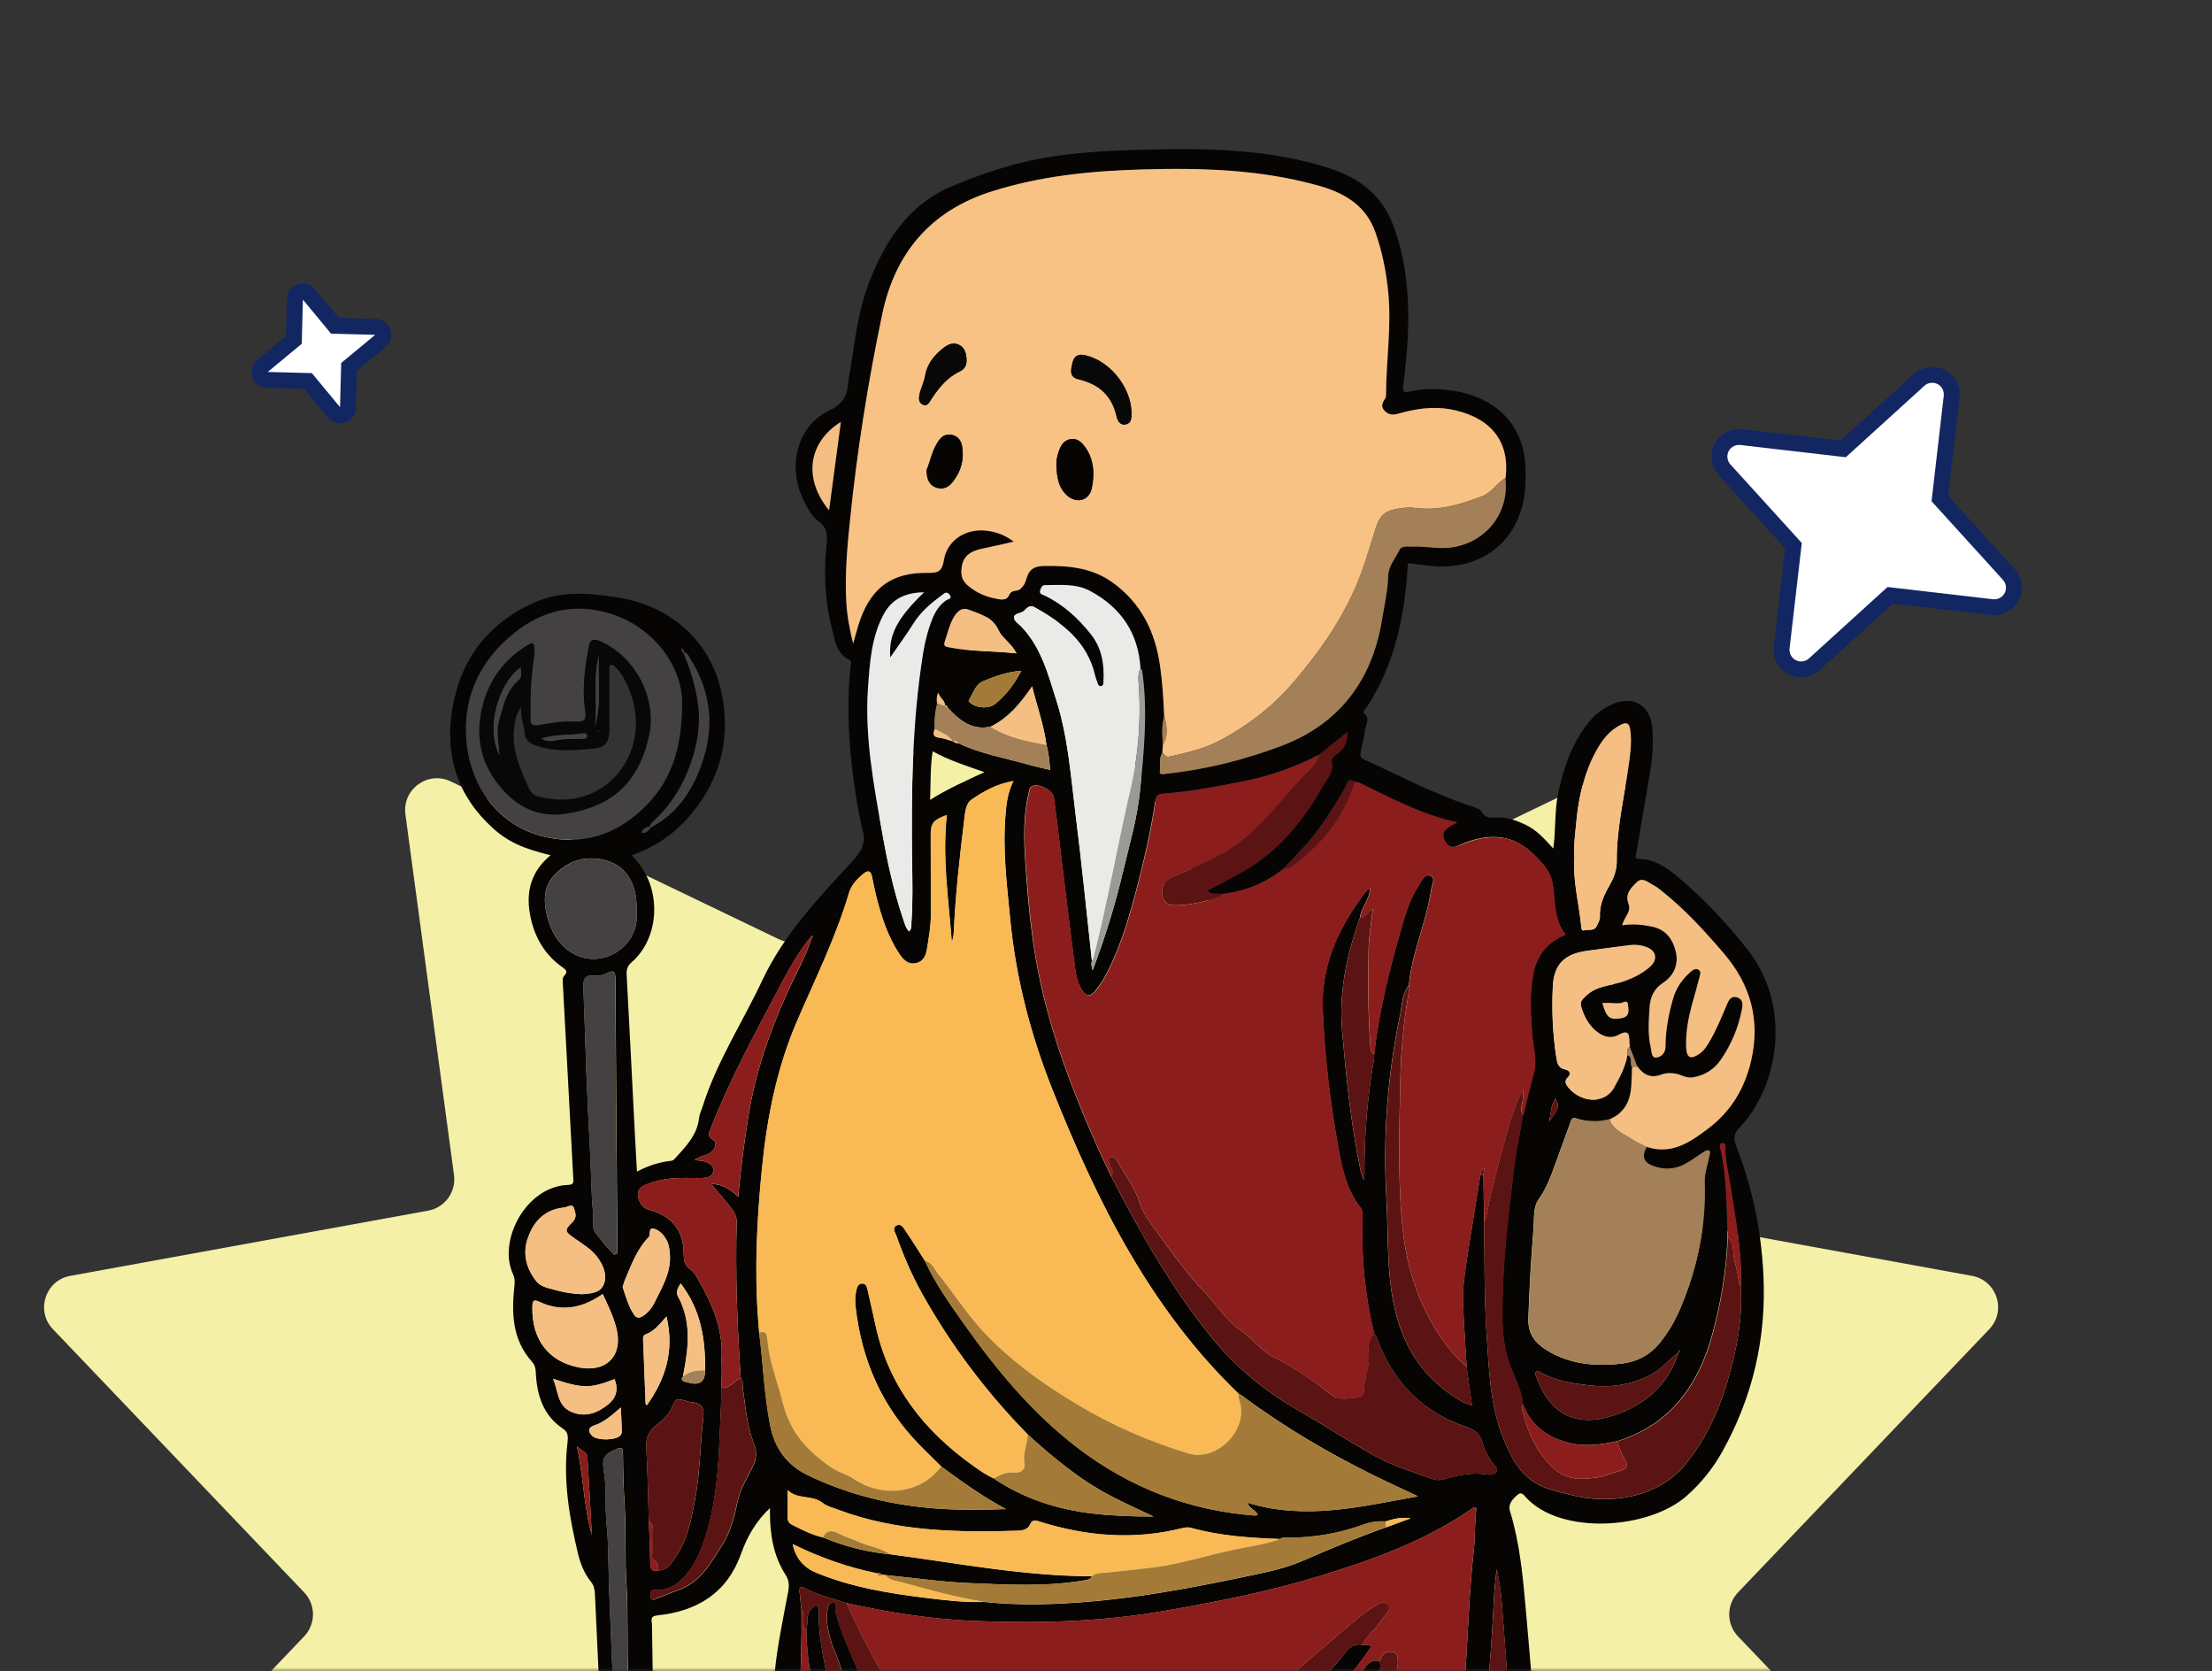 <svg width="278" height="210" viewBox="0 0 278 210" fill="none" xmlns="http://www.w3.org/2000/svg">
<rect x="0" y="0" width="278" height="210" fill="#333333" stroke="none"/>
<mask id="mask0_33_6650" style="mask-type:alpha" maskUnits="userSpaceOnUse" x="0" y="0" width="278" height="210">
<rect width="278" height="210" fill="#4B8CCE"/>
</mask>
<g mask="url(#mask0_33_6650)">
<path d="M124.809 76.033C126.32 73.23 130.34 73.23 131.851 76.033L153.546 116.285C154.56 118.166 156.874 118.918 158.801 117.992L200.012 98.18C202.882 96.8 206.135 99.163 205.709 102.319L199.601 147.636C199.316 149.754 200.746 151.722 202.849 152.105L247.835 160.3C250.967 160.871 252.21 164.695 250.011 166.998L218.433 200.07C216.957 201.615 216.957 204.048 218.433 205.594L250.011 238.666C252.21 240.969 250.967 244.793 247.835 245.364L202.849 253.559C200.746 253.942 199.316 255.91 199.601 258.028L205.709 303.345C206.135 306.5 202.882 308.864 200.012 307.484L158.801 287.672C156.874 286.746 154.56 287.497 153.546 289.379L131.851 329.631C130.34 332.434 126.32 332.434 124.809 329.631L103.114 289.379C102.1 287.497 99.786 286.746 97.859 287.672L56.648 307.484C53.778 308.864 50.525 306.5 50.951 303.345L57.059 258.028C57.344 255.91 55.914 253.942 53.811 253.559L8.825 245.364C5.692 244.793 4.45 240.969 6.649 238.666L38.227 205.594C39.703 204.048 39.703 201.615 38.227 200.07L6.649 166.998C4.45 164.695 5.692 160.871 8.825 160.3L53.811 152.105C55.914 151.722 57.344 149.754 57.059 147.636L50.951 102.319C50.525 99.163 53.778 96.8 56.648 98.18L97.859 117.992C99.786 118.918 102.1 118.166 103.114 116.285L124.809 76.033Z" fill="#F5F0A7"/>
<path d="M184.753 268C187.106 268.996 190.651 267.527 190.764 265.451C191.155 258.67 192.264 251.94 192.429 245.137C192.603 237.873 193.343 230.629 193.169 223.354C193.004 216.295 192.388 209.257 191.761 202.229C191.391 198.067 191.011 193.906 189.778 189.878C189.49 188.953 190.117 188.326 190.754 187.782C191.227 187.381 191.535 187.864 191.771 188.121C196.097 192.889 207.163 192.19 211.962 187.957C213.77 186.364 215.26 184.514 216.431 182.429C220.305 175.493 222.021 168.054 221.62 160.111C221.343 154.532 220.213 149.147 218.188 143.959C217.839 143.065 217.87 142.458 218.599 141.698C223.439 136.663 225.36 126.542 219.606 119.278C216.997 115.979 214.161 112.917 210.924 110.225C209.496 109.034 207.985 107.965 206.012 107.914C205.334 107.893 205.612 107.451 205.663 107.143C206.208 103.875 206.752 100.598 207.328 97.33C207.656 95.46 207.8 93.58 207.687 91.689C207.502 88.545 205.18 87.219 202.354 88.607C201.152 89.203 200.166 90.055 199.364 91.124C197.433 93.703 196.457 96.642 195.809 99.786C195.357 101.975 195.552 104.173 195.213 106.609C194.083 105.365 193.117 104.286 191.761 103.639C190.518 103.043 189.264 102.612 187.867 102.714C187.24 102.755 186.685 102.755 186.295 102.077C185.997 101.574 185.359 101.44 184.815 101.255C180.16 99.745 175.865 97.423 171.426 95.429C170.892 95.193 170.933 94.854 171.005 94.453C171.17 93.57 171.447 92.696 171.529 91.802C171.601 91.083 172.29 90.312 171.406 89.603C171.211 89.449 171.539 89.192 171.673 88.997C175.321 83.479 176.574 77.284 176.944 70.749C178.054 70.882 179.205 71.067 180.366 71.149C186.695 71.56 191.309 67.481 191.689 61.172C191.771 59.898 191.781 58.624 191.586 57.36C190.744 51.832 186.253 49.459 182 49.006C180.366 48.832 178.722 48.801 177.098 49.212C176.451 49.376 176.245 49.191 176.338 48.482C176.862 44.568 177.17 40.642 176.872 36.697C176.656 33.779 176.102 30.922 175.054 28.189C173.625 24.459 170.789 22.343 167.06 21.13C159.312 18.643 151.318 18.602 143.304 18.818C137.971 18.962 132.638 19.27 127.449 20.678C124.839 21.387 122.291 22.281 119.794 23.319C114.143 25.672 111.184 30.316 109.139 35.721C107.69 39.543 107.382 43.622 106.662 47.609C106.632 47.773 106.621 47.938 106.611 48.102C106.488 49.726 105.923 50.763 104.227 51.565C100.312 53.425 98.956 58.305 100.837 62.498C101.35 63.628 101.926 64.799 102.902 65.519C104.114 66.402 103.97 67.491 103.857 68.673C103.529 72.136 103.683 75.567 104.546 78.938C104.926 80.428 105.08 82.133 106.786 82.924C107.094 83.068 106.909 83.459 106.889 83.726C106.354 89.151 106.693 94.525 107.567 99.909C107.803 101.399 108.05 102.899 108.43 104.338C108.882 106.033 108.111 107.122 107.156 108.17C102.892 112.815 98.535 117.356 95.802 123.172C93.315 128.464 90.068 133.406 88.301 139.037C88.157 139.509 87.91 139.962 87.859 140.444C87.623 142.654 86.143 144.102 84.766 145.623C84.612 145.798 84.438 145.839 84.232 145.859C82.804 146.034 81.447 146.455 80.05 147.205C79.957 145.5 79.865 143.928 79.783 142.356C79.444 135.718 79.115 129.07 78.755 122.432C78.725 121.775 78.868 121.353 79.403 120.881C82.804 117.911 83.174 112.126 80.266 108.468C80.009 108.15 79.742 107.852 79.403 107.451C82.023 106.537 84.252 105.129 86.102 103.146C90.294 98.625 91.918 93.333 90.726 87.261C89.524 81.137 84.879 76.194 77.574 75.054C74.008 74.499 70.556 74.201 67.186 75.691C61.329 78.29 57.866 82.842 56.839 89.12C55.883 94.946 57.496 100.022 61.935 104.04C63.867 105.797 65.798 106.629 69.2 107.451C66.816 109.414 66.076 111.921 66.6 114.829C67.093 117.603 68.377 119.915 70.731 121.559C71.141 121.847 71.409 122.103 70.915 122.586C70.648 122.854 70.72 123.275 70.741 123.655C71.172 131.772 71.604 139.89 72.046 148.007C72.076 148.541 72.138 148.86 71.347 148.88C66.117 149.065 62.521 155.888 64.473 160.07C64.689 160.522 64.709 160.964 64.658 161.488C64.278 164.94 64.35 168.311 66.867 171.095C67.186 171.455 67.309 171.845 67.329 172.318C67.463 175.215 68.203 177.825 70.813 179.541C71.398 179.932 71.409 180.558 71.326 181.206C70.751 185.963 71.542 190.608 72.642 195.211C72.95 196.485 73.443 197.718 74.286 198.756C74.645 199.197 74.738 199.701 74.769 200.235C75.293 211.517 75.827 222.789 76.341 234.061C76.896 246.165 77.409 258.259 77.974 270.363C78.149 274.01 77.872 277.668 78.293 281.316C78.529 283.351 78.529 285.416 78.735 287.45C78.827 288.365 78.509 288.519 77.677 288.519C75.406 288.519 73.309 289.197 71.398 290.41C70.165 291.19 69.158 292.208 68.686 293.646C68.624 293.831 68.624 294.037 68.419 294.17C66.21 295.66 66.425 297.941 66.569 300.14C66.662 301.445 67.484 302.39 68.737 302.904C71.809 304.178 74.964 304.99 78.324 304.528C79.238 304.404 79.588 304.599 79.526 305.565C79.475 306.459 79.577 307.363 79.639 308.268C79.711 309.285 80.327 309.583 81.252 309.449C82.65 309.254 83.461 308.401 83.502 307.014C83.523 306.192 83.523 305.37 83.441 304.558C83.369 303.777 83.585 303.438 84.417 303.243C88.907 302.185 93.49 301.815 98.052 301.281C102.779 300.726 107.556 300.664 112.221 299.606C114.174 299.164 114.913 298.075 114.718 296.133C114.708 296.009 114.728 295.845 114.667 295.773C113.639 294.653 114.389 293.615 114.708 292.495C115.458 289.865 114.913 287.265 114.122 284.748C112.971 281.1 112.17 277.391 111.615 273.62C111.595 273.456 111.553 273.291 111.564 273.127C111.584 272.099 111.276 270.866 111.738 270.106C112.262 269.243 113.526 269.952 114.461 270.003C126.884 270.702 139.306 271.462 151.739 272.151C155.469 272.356 159.209 272.438 162.949 272.51C163.854 272.531 164.183 272.716 164.018 273.702C163.669 275.778 163.885 277.874 163.885 279.97C163.885 283.268 162.158 285.488 159.538 287.204C157.391 288.611 155.397 290.163 154.329 292.598C154.175 292.947 153.979 292.989 153.712 293.05C150.887 293.739 148.862 295.547 147.146 297.767C146.612 298.455 146.047 299.061 145.338 299.585C143.663 300.849 142.502 302.38 143.242 304.641C143.406 305.144 143.067 305.329 142.821 305.555C140.632 307.61 141.844 310.919 144.208 311.967C145.389 312.491 146.633 312.789 147.896 312.85C156.158 313.251 164.398 313.251 172.598 311.936C173.872 311.73 174.653 311.237 175.362 310.097C177.427 306.798 179.647 303.582 181.907 300.407C183.531 298.116 184.414 295.66 184.363 292.834C184.332 291.088 183.911 290.512 182.318 289.731C180.407 288.796 178.198 288.046 177.612 285.652C177.088 283.505 176.348 281.491 175.167 279.6C174.488 278.511 174.982 277.196 175.146 275.983C175.29 274.935 175.362 273.877 175.465 272.819C176.502 272.942 177.54 273.045 178.568 273.199C179.585 273.343 180.592 273.507 181.589 273.723C182.935 274.01 183.592 273.651 183.993 272.356C184.424 270.949 184.476 269.469 184.743 268.01L184.753 268ZM85.681 81.517C85.897 81.589 85.948 81.774 85.969 81.969C86.482 82.082 86.636 82.565 86.852 82.924C89.174 86.716 89.76 90.795 88.496 95.028C87.366 98.789 85.424 102.057 81.776 103.978C81.478 104.317 81.232 104.759 80.625 104.595C80.841 104.081 81.232 103.927 81.684 103.865C81.735 103.506 82.002 103.3 82.239 103.084C84.047 101.42 85.393 99.426 86.338 97.176C87.541 94.309 88.167 91.371 87.715 88.216C87.397 86.048 86.76 84.014 85.907 82.031C85.712 81.907 85.66 81.733 85.691 81.517C85.66 81.517 85.619 81.507 85.599 81.486C85.578 81.476 85.588 81.435 85.578 81.414C85.619 81.445 85.65 81.486 85.691 81.517H85.681ZM181.383 297.407C181.301 297.571 181.219 297.736 181.136 297.9C180.859 298.969 180.058 299.719 179.472 300.592C177.653 303.356 175.793 306.089 173.923 308.823C173.708 309.141 173.389 309.665 172.968 309.388C172.485 309.069 173.019 308.679 173.183 308.36C174.714 305.298 177.119 302.853 179.03 300.058C179.595 299.236 179.965 298.219 181.013 297.797C181.106 297.643 181.198 297.489 181.291 297.335C181.301 297.129 181.362 296.955 181.568 296.862C181.609 296.821 181.66 296.79 181.702 296.749C181.66 296.79 181.63 296.842 181.589 296.883C181.599 297.088 181.558 297.273 181.362 297.397L181.383 297.407ZM118.725 88.637C118.962 88.576 119.023 88.761 119.116 88.905C120.565 90.487 122.127 91.802 124.5 91.299C126.73 90.21 128.271 88.37 129.72 86.223C130.357 88.843 131.21 91.145 131.518 93.57C131.795 94.587 131.898 95.624 131.98 96.734C130.984 96.498 130.069 96.303 129.175 96.046C126.247 95.224 123.236 94.7 120.462 93.385C120.226 93.333 119.958 93.354 119.825 93.097L119.763 93.138C119.188 92.984 118.623 92.748 118.047 92.686C117.256 92.593 117.277 92.182 117.492 91.617C117.462 90.528 117.492 89.459 117.801 88.401C117.708 88 117.708 87.61 117.914 87.014C118.201 87.733 118.767 88.031 118.767 88.658H118.746L118.725 88.637ZM88.619 172.184C88.619 173.582 87.945 174.095 86.595 173.726C86.359 173.664 86.102 173.643 85.897 173.53C85.64 173.386 85.619 173.16 85.855 172.945C85.866 172.821 85.876 172.698 85.907 172.575C86.554 169.287 86.914 166.019 85.218 162.896C84.92 162.351 85.167 161.827 85.547 161.262C88.095 164.56 88.671 168.29 88.619 172.195V172.184ZM110.824 197.862C110.978 197.872 111.132 197.882 111.286 197.893C114.77 198.242 118.243 198.745 121.757 198.9C126.617 199.105 131.477 199.382 136.316 198.55C136.697 198.489 137.046 198.437 137.221 198.047C128.661 198.036 120.287 196.392 111.851 195.283C108.944 195.005 106.138 194.286 103.436 193.166C102.111 192.868 100.898 192.262 99.696 191.656C99.316 191.471 98.987 191.245 98.997 190.751C99.008 189.601 98.997 188.45 98.997 187.227C100.199 188.45 102.059 187.792 103.374 188.83C103.929 189.272 104.7 189.457 105.388 189.714C112.653 192.426 120.215 192.56 127.829 192.334C128.435 192.313 129.165 192.2 129.432 191.594C129.74 190.875 130.141 191.019 130.675 191.193C136.584 193.043 142.553 193.526 148.605 192.005C148.975 191.912 149.335 191.871 149.695 191.974C153.353 192.991 157.113 193.238 160.884 193.372C161.121 193.145 161.418 193.207 161.696 193.207C165.035 193.228 168.262 192.693 171.396 191.543C172.29 191.214 173.214 191.111 174.16 191.152C175.084 190.864 175.999 190.577 177.294 190.762C176.071 191.214 175.136 191.553 174.211 191.892C170.666 193.135 167.203 194.584 163.761 196.084C162.148 196.783 160.442 197.256 158.716 197.625C151.709 199.126 144.67 200.533 137.519 201.181C132.905 201.602 128.271 201.756 123.637 201.273C121.294 201.355 118.962 201.078 116.64 200.8C111.872 200.225 107.145 199.465 102.665 197.636C101.104 196.999 100.056 195.92 99.624 194.009C103.159 195.755 106.652 196.958 110.3 197.697C110.526 197.625 110.711 197.646 110.834 197.882L110.824 197.862ZM172.916 304.712C172.978 304.682 173.029 304.661 173.091 304.63C173.06 304.692 173.029 304.743 173.009 304.805C172.608 305.514 172.187 306.213 171.796 306.932C171.622 307.24 171.406 307.456 171.036 307.477C169.608 307.538 168.18 307.908 166.751 307.703C164.296 307.343 161.84 307.518 159.374 307.507C154.575 307.487 149.777 307.528 144.978 307.23C144.711 307.209 144.382 307.322 144.197 307.024C144.074 306.829 144.177 306.634 144.31 306.47C144.557 306.161 144.814 306.377 145.091 306.449C149.951 307.672 154.421 307.014 158.336 303.706C158.675 303.418 158.922 303.171 159.353 303.592C160.925 305.124 162.888 305.504 165.005 305.534C167.676 305.576 170.327 305.504 172.916 304.733V304.712ZM210.914 169.965C210.955 169.852 210.986 169.749 211.027 169.636C211.058 169.657 211.119 169.698 211.119 169.708C211.068 169.811 211.006 169.903 210.944 169.996C209.619 174.054 206.742 176.52 202.796 177.836C198.142 179.387 194.751 177.692 193.127 173.058C193.045 172.832 192.86 172.606 193.035 172.369C193.199 172.143 193.415 172.308 193.569 172.4C195.46 173.499 197.566 173.797 199.683 174.054C202.365 174.373 204.954 174.034 207.41 172.76C208.776 172.051 209.722 170.859 210.914 169.965ZM81.55 191.203C81.447 188.059 81.406 184.905 81.221 181.771C81.139 180.445 81.766 179.572 82.691 178.884C83.543 178.247 84.232 177.486 84.571 176.52C84.849 175.76 85.229 175.729 85.845 175.904C86.236 176.017 86.636 176.161 87.037 176.192C88.28 176.305 88.527 177.024 88.393 178.123C87.993 181.442 88.003 184.802 87.407 188.09C86.934 190.7 86.472 193.341 84.941 195.591C84.407 196.372 83.893 197.297 82.732 197.317C82.126 197.41 81.725 197.338 81.725 196.547C81.715 194.759 81.622 192.981 81.56 191.193L81.55 191.203ZM165.816 281.85C166.145 279.364 166.464 276.867 166.803 274.38C166.957 273.219 167.573 272.716 168.775 272.726C169.885 272.736 170.985 272.777 172.094 272.726C172.855 272.685 173.153 272.901 172.988 273.682C172.731 274.915 172.711 276.189 172.536 277.432C172.259 279.405 173.06 281.203 174.273 282.775C174.519 282.95 174.684 283.176 174.725 283.474C174.951 285.632 175.783 287.471 177.643 288.94C171.211 288.611 166.258 291.293 161.901 295.722C162.086 293.574 161.285 291.971 160.103 290.564C159.446 289.783 159.569 289.444 160.422 288.94C161.244 288.447 162.816 288.652 162.559 286.967C162.559 286.926 162.672 286.865 162.744 286.824C164.655 285.724 165.354 283.854 165.837 281.861L165.816 281.85ZM204.831 131.536C205.139 132.358 205.458 133.18 205.766 134.002C206.526 135.04 207.471 135.512 208.756 135.009C209.465 134.732 210.533 134.783 211.304 135.122C211.756 135.317 212.239 135.441 212.743 135.358C214.243 135.112 215.435 134.331 216.277 133.098C217.572 131.217 218.435 129.152 218.877 126.902C219 126.265 219.082 125.597 218.343 125.33C217.479 125.022 217.202 125.751 216.945 126.357C216.318 127.868 215.681 129.388 214.859 130.806C214.51 131.413 214.14 131.998 213.544 132.409C212.465 133.139 211.941 132.933 211.89 131.649C211.849 130.755 211.9 129.841 212.034 128.957C212.332 126.881 213.041 124.909 213.534 122.874C213.616 122.525 213.832 122.083 213.462 121.847C213.061 121.59 212.671 121.898 212.362 122.175C211.335 123.1 210.585 124.21 210.215 125.556C209.681 127.498 209.28 129.46 209.29 131.495C209.29 132.286 208.776 132.8 208.129 132.872C207.523 132.933 207.564 132.183 207.461 131.741C207.05 130.046 207.174 128.32 207.287 126.594C207.369 125.268 207.8 124.241 209.023 123.449C210.338 122.586 210.965 121.148 210.585 119.576C210.215 118.004 209.352 116.781 207.554 116.411C206.331 116.164 205.139 116.041 203.865 116.257C204.019 115.27 205.036 114.572 204.646 113.575C204.153 112.291 204.995 111.51 205.704 110.821C206.403 110.143 207.143 110.893 207.811 111.232C208.139 111.397 208.427 111.633 208.715 111.859C211.674 114.181 214.191 116.935 216.616 119.781C219.997 123.737 221.22 128.176 220.048 133.283C219.236 136.776 217.49 139.664 214.623 141.821C212.362 143.517 210.04 145.109 206.958 144.102C206.29 145.233 206.516 146.034 207.739 146.486C209.064 146.979 210.42 146.938 211.674 146.281C212.537 145.829 213.328 145.212 214.161 144.688C214.325 144.585 214.572 144.462 214.715 144.524C215.013 144.637 214.87 144.935 214.828 145.161C214.623 146.281 214.191 147.411 214.233 148.521C214.417 153.987 213.339 159.197 211.242 164.221C210.554 165.865 209.681 167.396 208.561 168.763C207.307 170.283 205.673 171.126 203.69 171.342C200.392 171.701 197.186 171.393 194.33 169.605C192.963 168.752 192.007 167.622 192.079 165.639C192.203 161.868 192.418 158.097 192.727 154.336C192.829 153.093 192.634 151.727 193.405 150.637C194.145 149.579 194.658 148.439 195.1 147.236C195.85 145.202 196.59 143.157 197.33 141.112C197.474 140.722 197.525 140.301 198.142 140.527C199.498 141.02 200.875 140.927 202.252 140.619C204.194 139.807 204.903 138.215 204.995 136.242C205.026 135.502 205.047 134.773 205.077 134.033C204.759 133.591 205.221 132.851 204.533 132.553C204.286 134.033 203.608 135.327 202.879 136.622C201.532 139.027 198.296 138.379 196.929 136.406C196.683 136.057 196.693 135.708 197.001 135.41C197.618 134.824 197.124 134.464 196.672 134.362C195.82 134.177 195.707 133.57 195.604 132.923C195.141 129.954 195.008 126.974 195.152 123.984C195.285 121.209 196.58 119.874 199.395 119.483C201.183 119.237 202.961 119 204.749 118.764C205.447 118.672 206.136 118.723 206.814 118.959C208.15 119.411 208.407 120.531 207.369 121.477C206.382 122.371 205.19 122.946 203.947 123.357C202.406 123.871 200.721 123.819 199.354 125.093C198.779 125.628 198.522 125.874 198.738 126.573C199.046 127.611 199.529 128.556 200.31 129.317C201.204 130.19 202.313 130.632 203.444 130.015C204.718 129.317 204.749 130.036 204.779 130.94C204.779 131.146 204.81 131.351 204.821 131.557L204.831 131.536ZM101.7 280.124C102.84 276.785 103.631 273.384 103.662 269.839C103.662 269.181 103.847 269.007 104.505 269.099C105.882 269.284 107.269 269.428 108.656 269.5C109.355 269.531 109.611 269.757 109.54 270.445C109.221 273.26 109.406 276.076 109.365 278.901C109.55 280.515 109.036 281.974 108.368 283.392C108.163 283.823 107.752 284.347 108.317 284.697C108.944 285.087 109.283 284.46 109.56 284.029C110.064 283.248 110.505 282.426 111.009 281.563C111.738 283.71 112.365 285.827 112.786 287.995C113.013 289.156 113.074 290.358 112.838 291.54C112.55 292.978 111.923 294.335 110.392 294.612C108.594 294.941 106.878 295.588 105.08 295.866C104.474 295.958 103.806 296.246 103.282 296.081C102.727 295.896 103.005 295.074 102.809 294.55C102.378 293.42 101.813 292.403 100.98 291.53C99.419 289.896 97.446 289.074 95.319 288.509C94.517 288.293 93.644 288.416 92.781 287.964C94.045 287.224 95.206 286.556 96.357 285.858C97.477 285.18 98.535 284.399 99.47 283.474C100.446 282.508 101.134 281.357 101.71 280.124H101.7ZM90.695 174.373C90.685 173.222 90.572 172.071 90.664 170.931C90.972 167.221 89.596 164.005 87.828 160.892C87.53 160.358 87.191 159.782 86.708 159.443C85.999 158.929 85.938 158.303 85.927 157.532C85.907 154.573 84.407 152.723 81.571 151.994C80.759 151.788 80.338 151.141 80.204 150.319C80.06 149.445 80.543 149.096 81.273 148.798C83.143 148.038 85.095 147.956 87.078 148.017C87.654 148.038 88.229 148.038 88.794 147.945C89.236 147.863 89.626 147.596 89.657 147.041C89.678 146.538 89.359 146.332 88.989 146.106C88.506 145.818 87.941 145.849 87.304 145.746C87.859 145.253 88.476 145.243 88.979 144.996C89.873 144.565 90.243 143.558 89.585 143.178C88.835 142.736 89.092 142.366 89.308 141.821C91.794 135.43 95.113 129.44 98.299 123.388C99.347 121.405 100.467 119.442 101.926 117.706C101.977 117.654 102.059 117.552 102.07 117.562C102.213 117.665 102.121 117.737 102.028 117.808C101.289 120.161 100.056 122.299 99.038 124.528C96.716 129.656 94.877 134.916 94.014 140.516C93.51 143.763 93.079 147.01 92.781 150.37C91.692 149.281 90.531 148.726 89.411 148.778C89.986 149.466 90.674 150.267 91.342 151.079C91.938 151.809 92.616 152.518 92.586 153.545C92.401 160.101 92.657 166.646 93.099 173.191C93.428 173.479 93.295 173.88 93.346 174.229C93.685 176.613 93.839 179.038 94.733 181.298C95.175 182.398 95.093 183.312 94.579 184.34C93.86 185.758 92.997 187.176 92.688 188.696C92.298 190.649 91.805 192.498 90.736 194.183C89.298 196.464 87.982 198.869 85.177 199.824C84.324 200.112 83.502 200.492 82.65 200.79C82.403 200.872 82.095 201.139 81.869 200.862C81.745 200.708 81.745 200.389 81.776 200.163C81.838 199.691 82.228 199.783 82.547 199.783C83.903 199.783 84.992 199.208 85.897 198.242C86.945 197.112 87.664 195.807 88.208 194.368C89.698 190.423 90.171 186.292 90.376 182.12C90.5 179.552 90.603 176.972 90.716 174.404L90.695 174.373ZM187.075 265.873C186.408 266.386 185.524 266.53 184.887 267.27C184.702 266.314 184.835 265.564 185.02 264.814C185.072 261.29 185.164 257.766 185.236 254.241C185.349 248.22 185.277 242.199 184.877 236.178C184.527 230.742 185.945 225.389 186.366 219.963C186.86 213.521 187.476 207.099 187.764 200.646C187.815 199.475 187.98 198.304 188.093 197.132C188.38 198.468 188.617 199.793 188.719 201.129C189.161 206.667 189.511 212.216 190.024 217.754C190.168 219.347 190.199 220.94 190.271 222.532C190.425 225.625 190.908 228.718 190.456 231.821C190.292 232.951 190.045 234.081 189.994 235.212C189.85 238.407 189.891 241.613 189.665 244.798C189.552 246.391 189.583 247.994 189.439 249.587C188.987 254.436 188.761 259.297 188.534 264.157C188.483 265.287 188.195 265.842 187.065 265.883L187.075 265.873ZM218.795 161.817C219 165.834 218.23 169.708 217.11 173.53C216.01 177.291 214.376 180.815 211.9 183.888C208.448 188.172 202.344 189.159 197.207 187.772C195.676 187.361 194.083 187.083 192.727 186.169C190.723 184.823 189.737 182.747 188.894 180.62C187.219 176.407 187.137 171.907 186.829 167.489C186.51 162.834 186.603 158.159 186.51 153.484C186.49 151.531 186.469 149.579 186.438 147.627C186.315 147.617 186.192 147.606 186.058 147.596C185.514 150.946 184.948 154.285 184.435 157.645C184.126 159.71 183.777 161.776 183.87 163.872C183.983 166.492 184.168 169.102 184.311 171.712C184.527 173.294 184.753 174.887 184.99 176.582C184.527 176.407 184.168 176.325 183.849 176.15C179.708 173.839 177.016 170.386 175.66 165.845C174.16 160.799 174.53 155.58 174.232 150.442C173.79 142.736 174.375 135.071 175.958 127.498C176.215 126.255 176.194 124.898 177.047 123.819C177.129 123.213 177.191 122.597 177.304 122.001C177.951 118.538 179.359 115.27 179.852 111.777C179.934 111.171 180.51 110.318 179.729 110.03C178.979 109.763 178.65 110.729 178.28 111.284C177.057 113.113 176.502 115.219 175.917 117.305C174.488 122.299 173.255 127.333 172.69 132.512C172.69 132.677 172.721 132.841 172.69 133.005C171.848 137.814 171.447 142.654 171.478 147.534C171.478 147.781 171.447 148.027 171.426 148.274C171.18 147.832 171.067 147.411 170.974 146.979C169.772 141.205 169.186 135.369 168.673 129.502C168.241 124.539 169.289 119.915 170.902 115.332C171.077 113.996 172.125 112.959 172.207 111.592C171.56 111.941 171.231 112.578 170.83 113.133C167.912 117.223 166.032 121.631 166.227 126.82C166.453 132.635 167.142 138.389 168.169 144.102C168.652 146.805 169.217 149.497 170.985 151.747C171.293 152.138 171.252 152.6 171.231 153.042C171.036 157.933 171.55 162.762 172.67 167.53C173.101 167.992 173.214 168.609 173.451 169.163C175.536 174.126 179.133 177.527 184.209 179.254C185.39 179.654 186.038 180.168 186.346 181.37C186.572 182.264 187.086 183.096 187.62 183.877C187.826 184.186 188.339 184.494 188.062 184.915C187.805 185.306 187.26 185.316 186.808 185.244C185.113 184.987 183.5 185.264 181.866 185.727C181.352 185.871 180.808 186.066 180.191 185.86C177.684 184.987 175.115 184.206 172.793 182.922C169.536 181.124 166.422 179.048 163.186 177.209C159.107 174.887 155.51 171.958 152.551 168.372C147.383 162.084 143.365 155.035 139.656 147.801C137.704 143.825 135.977 139.756 134.405 135.605C132.196 129.769 130.552 123.789 129.73 117.582C129.319 114.5 129.062 111.397 128.857 108.304C128.661 105.406 128.579 102.488 129.288 99.611C129.37 99.293 129.36 98.943 129.71 98.769C130.521 98.368 132.319 99.272 132.443 100.187C132.813 103.023 133.141 105.869 133.491 108.705C134.005 112.887 134.498 117.069 135.053 121.24C135.196 122.288 135.33 123.357 135.916 124.292C136.512 125.237 137.015 125.278 137.704 124.415C138.238 123.737 138.711 123.028 139.101 122.258C140.961 118.62 142.06 114.716 143.067 110.78C143.889 107.574 144.619 104.338 145.122 101.06C145.204 100.505 145.091 99.786 146.139 99.704C149.612 99.447 153.024 98.789 156.435 98.111C159.703 97.454 162.806 96.323 165.775 94.813C166.957 93.868 168.149 92.922 169.33 91.977C169.248 93.087 169.022 94.063 168.077 94.669C167.676 94.926 167.265 95.357 167.347 95.737C167.625 96.96 166.823 97.731 166.32 98.625C163.669 103.341 160.319 107.379 155.418 109.948C154.205 110.585 152.993 111.232 151.719 111.911C152.294 112.486 152.921 112.198 153.445 112.332C156.384 112.013 159.024 110.965 161.326 109.105C162.384 107.965 163.494 106.865 164.501 105.684C166.279 103.588 167.727 101.255 169.084 98.861C169.279 98.522 169.371 97.638 170.193 98.193C170.399 98.234 170.615 98.234 170.789 98.327C174.725 100.187 178.537 102.334 183.089 103.29C182 103.906 180.9 104.358 181.547 105.602C182.226 106.917 183.191 106.228 184.178 105.859C185.914 105.221 187.754 104.882 189.593 105.427C191.401 105.951 192.686 107.194 193.898 108.581C194.679 109.486 195.059 110.38 195.193 111.613C195.398 113.565 195.337 115.651 196.724 117.418C194.515 118.291 193.158 119.925 192.696 122.196C192.172 124.785 192.326 127.416 192.531 130.036C192.645 131.505 193.117 133.046 192.809 134.413C192.388 136.314 191.812 138.194 191.381 140.116C190.98 142.448 190.476 144.77 190.209 147.113C189.654 151.901 189.028 156.669 188.874 161.498C188.75 165.105 188.545 168.629 189.963 172.102C190.528 173.469 191.237 174.856 191.381 176.387C192.408 179.099 194.443 180.61 197.186 181.288C199.221 181.791 201.224 181.494 203.228 181.072C209.968 178.956 213.472 174.013 215.239 167.458C216.308 163.492 216.966 159.484 217.11 155.384C216.966 151.665 217.027 147.925 216.195 144.267C216.123 143.969 216.031 143.64 216.462 143.619C216.914 143.589 216.801 144 216.812 144.257C216.812 145.818 217.212 147.339 217.449 148.87C218.106 153.155 218.959 157.419 218.764 161.786L218.795 161.817ZM143.334 83.983C143.406 84.075 143.519 84.168 143.54 84.27C144.28 89.346 143.766 94.422 143.262 99.467C142.923 102.817 141.947 106.115 141.166 109.414C140.17 113.626 138.906 117.747 137.323 121.908C137.159 121.405 137.138 121.045 137.231 120.685C136.553 114.572 135.957 108.458 135.186 102.355C134.58 97.536 134.251 92.655 132.761 87.97C131.723 84.692 130.85 81.342 128.384 78.743C128.045 78.383 127.48 78.034 127.449 77.643C127.398 77.047 128.209 77.099 128.6 76.811C129.011 76.513 129.309 75.886 130.059 76.307C133.583 78.28 136.656 80.633 137.642 84.856C137.714 85.175 137.847 85.483 137.95 85.791C138.012 85.997 138.094 86.202 138.341 86.192C138.669 86.171 138.68 85.894 138.69 85.647C138.813 83.459 138.505 81.414 137.067 79.626C135.453 77.612 133.594 75.917 131.251 74.797C130.984 74.674 130.583 74.622 130.747 74.129C130.86 73.79 130.953 73.502 131.374 73.502C133.296 73.502 135.248 73.286 137.036 74.252C140.909 76.338 143.077 79.544 143.345 83.972L143.334 83.983ZM155.695 175.164C155.808 175.205 155.932 175.226 156.024 175.298C161.429 179.336 167.224 182.727 173.286 185.675C174.848 186.436 176.43 187.155 178.218 187.998C171.005 189.282 164.049 191.049 156.754 188.789C157.124 189.672 157.874 189.714 158.089 190.361C157.894 190.381 157.74 190.412 157.596 190.402C149.356 189.755 141.968 186.888 135.402 181.874C129.689 177.507 125.189 172.03 121.068 166.214C119.301 163.718 117.513 161.21 116.239 158.395C115.437 157.152 114.667 155.909 113.835 154.686C113.578 154.306 113.28 153.689 112.704 153.967C112.067 154.275 112.509 154.86 112.663 155.271C113.557 157.789 114.605 160.224 115.91 162.567C119.537 169.05 123.966 174.928 129.165 180.23C132.412 183.189 135.792 185.984 139.728 188.018C141.454 188.912 143.232 189.703 144.978 190.536C142.42 190.536 139.892 190.453 137.385 190.166C132.895 189.652 128.672 188.296 124.891 185.747C123.955 185.326 123.123 184.74 122.291 184.144C116.126 179.747 111.708 174.147 110.064 166.605C109.745 165.125 109.416 163.646 109.067 162.166C108.974 161.776 108.902 161.272 108.389 161.272C107.813 161.272 107.7 161.765 107.608 162.217C107.464 162.865 107.454 163.522 107.536 164.18C108.286 170.879 110.844 176.746 115.612 181.586C116.506 182.49 117.41 183.374 118.314 184.268C120.924 186.179 123.555 188.08 126.432 189.601C123.092 189.734 119.815 189.755 116.547 189.436C111.317 188.933 106.323 187.648 101.576 185.367C98.853 184.062 97.364 181.925 96.798 179.079C96.048 175.246 95.915 171.331 95.421 167.468C95.38 166.893 95.329 166.327 95.288 165.752C94.815 159.423 95.144 153.114 95.771 146.815C96.408 140.434 97.631 134.177 100.21 128.238C102.501 122.946 105.07 117.747 106.714 112.188C107.012 111.202 107.711 110.441 108.533 109.784C109.18 109.26 109.468 109.486 109.611 110.195C109.776 110.996 109.93 111.808 110.125 112.599C110.783 115.147 111.564 117.654 113.043 119.863C113.537 120.593 114.163 121.251 115.17 121.014C116.105 120.788 116.393 120.007 116.527 119.154C116.742 117.778 116.999 116.401 116.999 115.003C116.999 111.715 116.999 108.438 116.979 105.15C116.979 103.423 117.205 103.084 119.003 102.406C118.417 107.78 119.219 113.061 119.63 118.374C119.784 117.942 119.866 117.5 119.887 117.069C120.082 112.393 120.616 107.739 121.181 103.094C121.294 102.159 121.366 100.998 122.085 100.495C123.627 99.416 125.322 98.481 127.377 98.142C126.668 99.519 126.504 100.844 126.391 102.201C125.99 106.691 126.545 111.14 126.976 115.589C127.696 122.977 129.555 130.097 132.309 136.992C137.919 151.059 144.598 164.468 155.716 175.164H155.695ZM189.202 60.062C189.737 64.306 186.932 68.005 182.667 68.735C180.982 69.022 179.318 68.601 177.633 68.663C177.026 68.683 176.194 68.498 175.917 69.063C175.393 70.142 174.509 71.067 174.478 72.372C174.427 74.222 174.005 76.02 173.708 77.849C172.475 85.483 168.293 90.96 161.11 93.683C156.425 95.46 151.493 96.693 146.458 97.217C146.139 97.248 145.698 97.361 145.78 96.837C145.883 96.087 145.626 95.275 146.088 94.566C146.109 94.248 146.139 93.929 146.16 93.611C146.068 92.357 145.985 91.114 146.335 89.881C146.242 87.826 146.129 85.781 145.831 83.746C145.215 79.472 143.499 75.865 139.902 73.245C137.303 71.355 134.416 71.098 131.364 71.129C130.09 71.139 129.391 71.478 129.042 72.691C128.826 73.441 128.487 74.16 127.511 74.232C127.233 74.252 126.956 74.448 126.843 74.725C126.545 75.434 125.949 75.352 125.384 75.269C124.397 75.115 123.483 74.797 122.62 74.283C121.089 73.358 120.678 72.608 120.904 71.211C121.14 69.742 122.178 69.228 123.473 68.961C124.767 68.694 126.041 68.385 127.428 68.077C126.401 67.296 125.384 66.885 124.171 66.721C121.52 66.341 119.054 67.81 118.643 70.43C118.397 71.992 117.719 72.012 116.496 72.002C112.221 71.951 109.642 73.78 108.173 77.777C107.824 78.732 107.587 79.729 107.248 80.89C106.806 79.092 106.488 77.458 106.395 75.794C106.19 72.3 106.498 68.827 106.858 65.354C107.741 56.661 109.118 48.03 110.906 39.492C112.499 31.867 116.927 26.524 124.654 24.079C130.84 22.116 137.159 21.5 143.581 21.315C151.071 21.099 158.531 21.315 165.806 23.37C169.032 24.274 171.683 25.846 172.886 29.216C173.738 31.621 174.232 34.108 174.488 36.645C174.93 40.961 174.242 45.256 174.221 49.561C174.221 49.757 174.19 49.993 174.088 50.147C173.749 50.63 173.564 51.113 174.005 51.596C174.447 52.068 174.941 52.233 175.66 52.027C177.838 51.39 180.078 51.031 182.349 51.462C186.716 52.274 189.87 54.915 189.243 60.083L189.202 60.062ZM106.354 201.407C111.677 202.599 117.061 203.451 122.517 203.667C130.439 203.975 138.341 203.78 146.191 202.424C152.726 201.283 159.23 200.03 165.59 198.098C172.403 196.022 179.061 193.659 184.979 189.559C185.123 189.457 185.267 189.241 185.565 189.518C185.308 191.162 185.421 192.899 185.236 194.605C184.63 200.102 184.486 205.64 184.096 211.147C183.818 215.155 183.479 219.152 183.253 223.159C182.955 228.389 182.503 233.629 182.421 238.859C182.236 249.772 182.154 260.694 182.071 271.616C182.071 272.531 181.938 272.798 180.921 272.572C175.002 271.216 168.95 270.722 162.929 270.106C158.49 269.654 154.041 269.284 149.582 269.007C142.584 268.575 135.587 268.113 128.59 267.825C124.901 267.671 121.212 267.537 117.523 267.291C111.06 266.859 104.618 266.325 98.155 265.873C97.24 265.811 96.87 265.595 97.189 264.609C97.394 263.951 97.405 263.242 97.487 262.543C98.175 256.142 98.638 249.73 98.781 243.298C98.853 240.144 99.09 237 99.275 233.845C99.655 227.259 100.086 220.683 100.436 214.096C100.641 210.161 100.785 206.226 100.723 202.28C100.641 201.509 100.549 200.749 100.487 199.978C100.456 199.567 100.528 199.187 101.093 199.506C102.737 200.441 104.587 200.811 106.354 201.407ZM96.768 189.436C96.768 189.714 96.768 189.868 96.768 190.022C96.768 192.806 97.199 195.478 98.74 197.882C99.151 198.53 99.203 199.177 99.059 199.968C98.422 203.39 97.672 206.811 97.353 210.274C96.398 220.364 96.079 230.506 95.576 240.627C95.237 247.264 95.144 253.912 94.661 260.55C94.497 262.749 94.302 264.968 94.558 267.188C94.63 267.835 94.846 268.575 95.617 268.421C97.374 268.071 99.028 268.698 100.734 268.75C101.432 268.77 101.484 269.089 101.504 269.654C101.556 270.897 101.309 272.11 101.217 273.332C100.806 278.778 98.484 282.898 93.346 285.293C91.774 286.022 89.945 286.567 88.959 288.262C88.876 288.396 88.589 288.426 88.393 288.468C87.109 288.735 85.825 288.992 84.54 289.248C83.615 289.433 82.989 289.361 83.081 288.098C83.174 286.916 83.009 285.724 82.999 284.532C82.824 269.428 82.66 254.323 82.465 239.219C82.311 227.526 82.105 215.823 81.941 204.13C81.941 203.647 81.591 203.061 82.629 202.958C87.582 202.444 91.363 200.153 93.099 195.303C93.891 193.104 94.969 191.152 96.798 189.446L96.768 189.436ZM85.712 88.247C85.742 95.203 83.667 99.293 79.834 102.457C76.926 104.862 73.484 105.91 69.724 105.376C62.901 104.42 58.904 98.892 58.585 92.491C58.318 87.147 60.558 82.781 64.709 79.482C68.193 76.708 72.21 75.773 76.515 77.057C82.249 78.763 85.722 83.829 85.712 88.247ZM111.893 82.616C112.961 81.054 113.948 79.708 114.831 78.311C115.756 76.852 117.03 75.783 118.386 74.787C118.654 74.591 118.962 74.242 119.321 74.694C119.774 75.259 119.157 75.269 118.921 75.434C118.109 75.989 117.595 76.749 117.236 77.643C116.66 79.051 116.27 80.51 116.033 82.01C114.636 90.692 114.523 99.447 114.636 108.222C114.667 110.77 114.739 113.308 114.554 115.846C114.523 116.236 114.646 116.668 114.256 117.028C113.835 116.596 113.701 116.041 113.526 115.517C112.334 111.993 111.543 108.386 110.896 104.718C109.827 98.656 108.666 92.624 109.098 86.418C109.313 83.274 109.519 80.109 111.04 77.242C112.108 75.228 113.845 74.448 116.136 74.427C112.766 77.674 111.646 79.791 111.903 82.626L111.893 82.616ZM79.67 269.51C79.495 265.071 79.249 260.643 79.043 256.204C78.889 252.895 78.735 249.576 78.57 246.268C78.252 239.969 78.088 233.66 77.769 227.362C77.594 223.971 77.574 220.57 77.358 217.179C76.988 211.373 76.813 205.568 76.567 199.752C76.454 196.968 76.515 194.173 76.238 191.399C76.022 189.231 76.269 187.052 75.909 184.905C75.621 183.168 75.878 182.757 77.502 182.059C78.129 181.791 78.283 181.935 78.293 182.572C78.314 184.782 78.365 186.991 78.509 189.2C78.714 192.467 78.519 195.755 78.735 199.033C78.992 202.999 78.755 206.986 78.981 210.962C79.259 215.874 79.084 220.796 79.218 225.718C79.485 235.849 79.464 245.98 79.567 256.111C79.567 256.563 79.567 257.015 79.608 257.468C79.947 261.475 79.701 265.482 79.68 269.5L79.67 269.51ZM77.553 157.45C77.43 157.522 77.317 157.583 77.194 157.655C76.618 157.018 75.981 156.422 75.508 155.724C75.159 155.21 74.543 154.819 74.573 154.049C74.625 152.692 74.419 151.346 74.378 150C74.255 146.394 74.08 142.797 73.895 139.201C73.638 134.207 73.536 129.214 73.33 124.22C73.289 123.182 73.34 122.453 74.697 122.597C75.2 122.648 75.786 122.504 76.248 122.278C77.152 121.826 77.337 122.083 77.348 123.018C77.409 133.396 77.492 143.784 77.574 154.162C77.574 155.261 77.574 156.361 77.574 157.46L77.553 157.45ZM80.019 114.202C80.019 114.613 80.04 115.024 80.019 115.435C79.814 119.165 75.683 121.6 72.313 119.946C70.371 118.99 69.354 117.264 68.809 115.27C68.264 113.267 68.254 111.263 69.909 109.691C71.707 107.985 73.875 107.451 76.248 108.129C78.725 108.849 80.04 111.047 80.009 114.192L80.019 114.202ZM197.875 107.78C197.751 106.249 197.977 104.739 198.111 103.228C198.399 100.156 199.077 97.166 200.556 94.412C201.306 93.025 202.241 91.802 203.701 91.062C204.42 90.703 204.759 90.877 204.872 91.658C205.118 93.302 204.851 94.936 204.625 96.549C204.07 100.402 203.166 104.204 203.187 108.119C203.187 109.198 202.92 110.071 202.406 110.996C201.687 112.27 200.998 113.585 201.07 115.147C201.091 115.558 200.844 116.01 200.639 116.401C200.299 117.038 199.601 116.719 199.087 116.894C198.851 116.976 198.768 116.791 198.738 116.545C198.471 113.616 197.648 110.739 197.864 107.78H197.875ZM148.626 305.01C148.092 304.959 147.568 304.908 147.033 304.836C146.756 304.795 146.468 304.733 146.201 304.641C144.948 304.209 144.66 303.336 145.441 302.277C145.749 301.856 146.139 301.445 146.571 301.157C147.455 300.582 148.092 299.811 148.718 298.989C149.931 297.407 151.318 296.03 153.229 295.29C155.274 294.499 157.802 295.023 159.25 296.564C159.918 297.273 160.288 297.993 159.528 298.917C159.035 299.524 158.829 300.304 158.706 301.085C158.654 301.435 158.562 301.692 158.233 301.877C155.223 303.5 152.161 304.98 148.616 305L148.626 305.01ZM167.183 303.171C165.487 303.171 163.741 303.356 162.097 302.678C160.966 302.205 160.771 301.661 161.285 300.541C161.778 299.472 162.497 298.578 163.504 297.972C166.71 296.04 170.163 295.29 173.872 295.958C175.136 296.184 176.307 296.626 177.078 297.797C177.407 298.301 177.458 298.599 176.965 299.02C174.16 301.496 171.18 303.5 167.173 303.161L167.183 303.171ZM73.022 162.608C72.015 162.546 71.039 162.433 70.083 162.156C69.148 161.878 68.028 161.765 67.422 161.005C66.107 159.351 65.614 157.439 66.405 155.364C67.196 153.278 68.624 151.942 70.905 151.727C71.306 151.685 71.974 151.151 72.148 151.85C72.282 152.353 72.59 152.929 71.912 153.586C70.854 154.624 71.008 154.768 72.323 155.682C73.33 156.381 74.409 157.018 75.138 158.046C75.847 159.042 76.341 160.245 75.878 161.375C75.406 162.536 74.111 162.526 73.022 162.618V162.608ZM75.745 162.587C76.361 163.903 77.029 165.279 77.43 166.759C78.375 170.222 76.33 172.462 72.827 171.825C68.963 171.116 66.816 168.321 66.908 164.201C66.929 163.358 67.083 163.245 67.853 163.605C70.689 164.92 73.299 164.293 75.745 162.598V162.587ZM93.459 295.845C90.88 296.431 88.301 297.027 85.732 297.602C85.218 297.715 84.684 297.767 84.16 297.88C83.585 298.003 83.359 297.808 83.359 297.201C83.359 296.102 83.235 294.992 83.225 293.893C83.204 291.273 82.732 291.612 85.496 291.375C89.298 291.047 92.319 292.793 93.449 295.845H93.459ZM78.252 161.734C78.344 161.437 78.406 161.159 78.519 160.892C79.341 158.97 80.029 156.977 81.53 155.446C81.838 155.128 81.365 153.967 82.475 154.491C83.05 154.758 83.451 155.22 83.759 155.775C84.057 156.32 84.139 156.895 84.191 157.532C84.386 159.875 83.184 161.745 82.239 163.707C81.93 164.334 81.478 164.879 80.893 165.29C80.492 165.567 80.071 165.721 79.721 165.218C78.981 164.159 78.673 162.926 78.262 161.734H78.252ZM144.095 309.336C145.574 308.987 146.807 309.449 148.061 309.449C153.188 309.429 158.305 309.47 163.432 309.418C165.559 309.398 167.686 309.264 169.793 308.946C170.101 308.894 170.635 308.422 170.707 309.223C170.759 309.737 170.728 310.097 170.019 310.251C167.882 310.713 165.703 310.806 163.545 310.867C158.593 311.011 153.63 310.98 148.667 310.888C147.116 310.857 145.461 310.734 144.084 309.336H144.095ZM167.943 293.502C170.707 291.961 173.379 290.255 176.739 290.461C178.773 290.584 180.129 291.643 180.561 293.595C180.859 294.931 180.15 295.948 179.482 297.068C176.554 292.721 172.207 293.338 167.943 293.502ZM91.332 290.225C93.716 290.225 95.73 290.687 97.62 291.643C99.049 292.372 100.148 293.451 100.662 295.023C100.898 295.753 100.682 296.184 99.912 296.39C98.987 296.636 98.042 296.595 97.117 296.718C96.511 296.79 95.884 296.996 95.288 296.862C94.24 296.636 95.021 295.763 94.908 295.239C94.456 293.112 93.099 291.725 91.332 290.225ZM127.747 82.082C124.808 81.763 122.055 81.866 119.352 81.342C118.89 81.25 118.53 81.209 118.725 80.623C119.044 79.657 119.28 78.64 119.753 77.746C120.133 77.037 120.729 76.194 121.757 76.595C123.185 77.15 124.716 77.499 125.486 79.174C125.939 80.171 127.079 80.787 127.747 82.072V82.082ZM108.861 296.626C110.146 296.626 111.05 296.626 111.954 296.626C112.149 296.626 112.386 296.605 112.447 296.862C112.499 297.099 112.334 297.253 112.149 297.335C111.851 297.458 111.533 297.54 111.225 297.623C108.8 298.26 106.293 298.301 103.816 298.568C97.322 299.277 90.777 299.585 84.376 301.044C84.119 301.106 83.533 301.558 83.451 300.757C83.4 300.191 83.749 300.13 84.211 300.058C86.431 299.698 88.63 299.205 90.767 298.506C91.507 298.26 92.175 297.9 92.801 298.773C93.048 299.123 93.613 299.123 94.076 299.092C95.586 299 97.107 298.979 98.607 298.794C100.056 298.609 101.576 298.465 102.573 297.15C102.799 296.852 103.138 296.842 103.467 296.862C105.399 296.955 107.3 296.492 108.851 296.626H108.861ZM78.827 291.375C79.033 292.033 78.735 292.352 78.159 292.608C77.214 293.019 76.382 293.636 75.734 294.437C75.262 295.023 74.851 295.66 74.419 296.277C73.782 295.794 73.063 295.578 72.292 295.383C70.484 294.92 70.299 294.222 71.635 292.937C73.382 291.252 75.611 290.8 77.913 290.502C78.694 290.399 79.002 290.615 78.838 291.375H78.827ZM81.283 176.572C81.221 176.49 81.139 176.428 81.139 176.366C81.026 173.664 80.934 170.962 80.821 168.259C80.81 167.992 80.852 167.766 81.129 167.663C82.239 167.262 82.927 166.338 83.759 165.413C84.777 169.646 83.677 173.243 81.283 176.572ZM77.235 173.273C77.738 174.548 77.44 175.606 76.536 176.366C75.2 177.486 73.649 178.134 71.871 177.414C70.032 176.664 70.196 174.835 69.508 173.232C73.217 174.465 74.204 174.465 77.235 173.273ZM68.49 297.448C69.169 297.89 69.682 298.291 70.258 298.578C72.847 299.904 75.416 301.311 78.509 300.613C79.043 300.489 79.269 300.695 79.269 301.24C79.269 301.784 79.32 302.195 78.519 302.349C75.878 302.853 73.402 302.195 70.936 301.455C68.501 300.726 68.234 300.222 68.48 297.438L68.49 297.448ZM105.676 53.014C105.183 56.723 104.7 60.35 104.196 64.111C100.919 60.165 101.556 55.572 105.676 53.014ZM79.68 271.575C79.793 271.555 79.906 271.544 80.019 271.524C80.019 272.5 79.844 273.517 80.05 274.452C81.047 279.086 80.718 283.833 81.108 288.509C81.437 292.485 81.653 296.523 81.509 300.541C81.447 302.216 81.458 303.89 81.9 305.545C82.043 306.079 81.951 306.685 81.941 307.261C81.941 307.559 81.848 307.877 81.468 307.836C81.129 307.795 81.242 307.456 81.232 307.23C81.067 303.808 80.893 300.387 80.759 296.965C80.636 293.893 80.687 290.81 80.43 287.748C80.255 285.662 80.307 283.566 80.173 281.491C79.957 278.182 79.844 274.874 79.68 271.575ZM117.215 94.391C119.28 95.532 121.397 96.2 123.729 97.012C121.335 98.142 119.116 99.087 116.896 100.505C116.979 98.337 116.896 96.426 117.215 94.402V94.391ZM128.364 84.281C127.459 85.976 126.432 87.374 125.024 88.473C124.264 89.059 122.805 88.987 122.034 88.381C121.88 88.257 121.644 88.144 121.798 87.908C122.332 87.096 122.568 85.997 123.534 85.596C125.024 84.98 126.555 84.404 128.364 84.281ZM78.016 176.839C78.067 177.938 78.108 178.822 78.139 179.706C78.139 179.952 78.139 180.178 77.933 180.374C77.327 180.969 75.118 181.011 74.46 180.435C73.875 179.921 73.895 179.356 74.615 179.12C75.899 178.699 76.855 177.856 78.005 176.839H78.016ZM160.566 296.051C159.805 294.818 158.922 294.263 158.007 293.698C157.463 293.358 156.373 293.502 156.415 292.783C156.435 292.249 157.257 291.756 157.73 291.242C157.843 291.119 157.966 291.016 158.089 290.903C158.305 290.708 158.541 290.687 158.726 290.934C159.785 292.341 160.812 293.77 160.576 296.04L160.566 296.051ZM74.378 192.858C73.351 189.261 73.34 185.573 72.508 181.689C73.084 182.316 73.782 182.418 73.823 183.076C74.029 186.333 74.193 189.601 74.378 192.858ZM201.399 126.039C202.17 126.039 202.848 126.018 203.526 126.039C203.896 126.049 204.533 125.515 204.594 126.172C204.646 126.789 204.964 127.734 203.711 127.929C202.344 128.145 201.954 127.929 201.399 126.029V126.039ZM79.084 294.633C79.084 295.393 79.022 296.04 79.094 296.677C79.228 297.695 78.858 297.746 78.026 297.427C76.536 296.852 76.474 296.657 77.646 295.527C77.995 295.187 78.365 294.869 79.074 294.633H79.084ZM194.689 140.917C194.926 139.962 194.895 138.934 195.46 138.02C196.015 138.985 195.974 139.119 194.689 140.917ZM102.326 117.192L102.285 117.12H102.347L102.326 117.192Z" fill="#060504"/>
<path d="M100.724 202.27C100.786 206.216 100.642 210.151 100.436 214.087C100.087 220.673 99.655 227.259 99.275 233.835C99.09 236.99 98.854 240.134 98.782 243.288C98.638 249.721 98.165 256.132 97.487 262.534C97.415 263.222 97.405 263.941 97.189 264.599C96.871 265.585 97.251 265.801 98.155 265.863C104.608 266.315 111.061 266.849 117.524 267.281C121.202 267.527 124.901 267.661 128.59 267.815C135.598 268.103 142.585 268.565 149.582 268.997C154.041 269.274 158.491 269.644 162.929 270.096C168.951 270.713 175.003 271.206 180.921 272.562C181.938 272.798 182.062 272.531 182.072 271.607C182.154 260.684 182.236 249.762 182.421 238.85C182.514 233.63 182.966 228.379 183.254 223.149C183.48 219.142 183.819 215.145 184.096 211.138C184.487 205.62 184.63 200.092 185.237 194.595C185.422 192.889 185.309 191.163 185.565 189.509C185.267 189.241 185.124 189.447 184.98 189.55C179.072 193.649 172.413 196.013 165.591 198.088C159.22 200.03 152.726 201.284 146.191 202.414C138.341 203.781 130.44 203.966 122.517 203.657C117.072 203.442 111.687 202.589 106.355 201.397C106.57 201.839 106.786 202.281 106.992 202.733C109.406 208.086 112.623 213.008 115.345 218.197C115.602 218.69 116.024 219.214 115.387 219.728C114.708 220.282 114.133 219.892 113.64 219.45C112.777 218.68 112.212 217.662 111.523 216.748C111.02 216.08 110.804 215.155 109.92 214.806C110.3 215.905 110.681 217.005 111.112 218.248C110.239 218.053 109.972 217.477 109.602 217.025C108.297 215.443 107.444 213.573 106.396 211.836C106.293 212.34 106.468 212.812 106.642 213.265C108.708 218.68 110.927 224.023 113.362 229.283C114.503 231.76 115.613 234.257 116.733 236.753C116.825 236.836 117.051 236.887 116.825 237.072C116.794 236.969 116.763 236.856 116.743 236.753C116.465 236.753 116.322 236.579 116.167 236.363C113.773 233.096 111.595 229.684 109.602 226.16C108.256 223.786 106.951 221.392 105.625 219.008C105.677 220.375 106.344 221.649 106.231 223.057C103.58 217.221 101.371 211.281 101.351 204.747C100.827 204.562 101.022 204.099 100.971 203.74C100.899 203.246 101.156 202.702 100.734 202.27H100.724ZM162.138 222.738C165.272 218.361 168.406 213.994 171.519 209.596C172.023 208.887 172.537 208.435 173.441 208.744C173.595 207.87 174.191 207.377 174.982 207.541C175.784 207.706 175.691 208.528 175.671 209.185C175.65 209.853 175.403 210.47 175.085 211.045C174.253 212.535 173.502 214.056 172.444 215.433C170.677 217.734 169.023 220.118 167.091 222.286C163.001 226.869 157.73 229.623 152.12 231.821C150.877 232.315 149.582 232.664 148.308 233.085C148.267 232.982 148.226 232.89 148.185 232.787C151.966 230.362 155.634 227.783 159.128 224.958C160.093 224.177 160.885 223.129 162.138 222.728V222.738ZM171.242 206.678C171.581 206.75 171.961 206.576 172.341 206.853C171.221 208.476 170.091 210.079 168.725 211.487C163.762 216.614 158.316 221.197 152.644 225.513C150.805 226.91 148.924 228.307 146.715 229.15L146.674 229.119C146.561 229.273 146.448 229.427 146.325 229.581C144.147 230.989 141.835 232.068 139.266 232.592C137.632 232.931 135.916 232.643 134.324 233.373C132.988 233.979 131.57 234.421 130.152 234.842C128.898 235.222 127.634 235.613 126.227 235.757C126.432 235.222 126.843 235.181 127.152 235.007C128.282 234.349 129.7 233.938 130.501 232.993C131.549 231.749 133.008 231.678 134.221 230.969C136.872 229.417 139.554 227.907 142.153 226.273C147.26 223.067 151.945 219.317 156.528 215.402C160.566 211.949 164.573 208.456 168.632 205.014C170.122 203.75 171.581 202.414 173.338 201.489C173.718 201.294 173.996 201.243 174.335 201.541C174.694 201.849 174.653 202.188 174.417 202.517C174.037 203.051 173.636 203.565 173.225 204.079C172.547 204.931 171.663 205.63 171.242 206.678Z" fill="#8C1D1D"/>
<path d="M146.15 93.622C146.129 93.941 146.098 94.259 146.078 94.578C146.355 94.783 146.499 95.174 146.982 95.061C149.181 94.567 151.39 94.074 153.394 92.995C156.928 91.105 160.031 88.7 162.662 85.608C166.135 81.518 169.146 77.172 171.026 72.126C171.755 70.174 172.321 68.16 172.958 66.177C173.286 65.129 173.903 64.328 174.992 64.061C175.948 63.824 176.934 63.701 177.92 63.824C180.869 64.204 183.572 63.372 186.274 62.345C187.538 61.862 188.113 60.66 189.213 60.053C189.85 54.875 186.685 52.244 182.318 51.432C180.047 51.011 177.807 51.371 175.629 51.998C174.91 52.203 174.417 52.039 173.975 51.566C173.523 51.083 173.718 50.6 174.057 50.117C174.16 49.963 174.191 49.727 174.191 49.532C174.211 45.226 174.9 40.931 174.458 36.616C174.201 34.078 173.708 31.602 172.855 29.187C171.663 25.817 169.002 24.255 165.775 23.34C158.49 21.285 151.041 21.07 143.55 21.285C137.139 21.47 130.819 22.087 124.624 24.049C116.897 26.495 112.478 31.838 110.875 39.462C109.088 48.001 107.711 56.632 106.827 65.324C106.467 68.797 106.159 72.27 106.365 75.764C106.467 77.428 106.786 79.073 107.217 80.86C107.557 79.699 107.793 78.703 108.142 77.747C109.612 73.75 112.191 71.931 116.465 71.972C117.698 71.983 118.366 71.972 118.613 70.4C119.034 67.79 121.49 66.311 124.141 66.691C125.353 66.866 126.37 67.277 127.398 68.047C126.011 68.366 124.726 68.674 123.442 68.931C122.147 69.198 121.109 69.712 120.873 71.181C120.647 72.579 121.058 73.318 122.589 74.254C123.442 74.767 124.367 75.096 125.353 75.24C125.928 75.322 126.514 75.404 126.812 74.695C126.935 74.408 127.203 74.223 127.48 74.202C128.456 74.13 128.795 73.421 129.011 72.661C129.36 71.448 130.059 71.109 131.333 71.099C134.385 71.068 137.272 71.325 139.872 73.216C143.478 75.836 145.194 79.442 145.8 83.717C146.088 85.751 146.211 87.796 146.304 89.851C146.622 91.115 146.879 92.368 146.129 93.581L146.15 93.622ZM142.214 51.802C142.163 52.337 142.317 53.138 141.475 53.323C140.766 53.477 140.437 52.84 140.314 52.296C139.728 49.675 138.074 48.247 135.515 47.651C134.292 47.364 134.601 46.357 134.796 45.535C134.991 44.743 135.474 44.435 136.358 44.63C139.409 45.309 142.091 48.514 142.204 51.802H142.214ZM132.761 58.276C132.731 57.957 132.844 57.361 133.039 56.776C133.275 56.056 133.614 55.399 134.426 55.203C135.269 54.998 135.864 55.501 136.306 56.087C137.488 57.669 137.591 59.498 137.211 61.338C136.892 62.91 135.31 63.331 134.107 62.262C133.008 61.266 132.802 59.961 132.751 58.286L132.761 58.276ZM121.469 45.113C121.531 45.791 121.305 46.346 120.678 46.644C119.085 47.384 118.047 48.669 117.102 50.076C116.845 50.456 116.619 51.093 116.023 50.857C115.355 50.59 115.479 49.901 115.612 49.357C115.787 48.648 116.147 47.98 116.26 47.261C116.516 45.689 117.431 44.589 118.633 43.675C119.198 43.243 119.856 42.956 120.575 43.346C121.274 43.716 121.428 44.394 121.479 45.113H121.469ZM116.445 59.046C116.938 57.937 117.133 56.406 118.099 55.203C118.51 54.69 119.096 54.484 119.743 54.669C120.452 54.875 120.811 55.419 120.914 56.097C121.181 57.762 120.77 59.262 119.722 60.567C119.198 61.214 118.5 61.564 117.667 61.276C116.784 60.968 116.465 60.228 116.434 59.057L116.445 59.046Z" fill="#F8C284"/>
<path d="M161.378 109.116C159.066 110.976 156.435 112.024 153.497 112.343C153.476 112.425 153.466 112.548 153.414 112.569C151.514 113.309 149.53 113.771 147.486 113.75C146.592 113.75 146.068 113.144 146.057 112.106C146.037 110.432 147.383 110.154 148.462 109.712C150.352 108.931 152.212 108.089 153.99 107.061C157.946 104.77 160.525 101.061 163.546 97.814C164.388 96.91 165.498 96.159 165.817 94.834C162.847 96.334 159.744 97.475 156.476 98.132C153.065 98.821 149.654 99.468 146.181 99.725C145.133 99.807 145.246 100.526 145.164 101.081C144.66 104.359 143.931 107.596 143.109 110.801C142.102 114.727 141.002 118.631 139.142 122.279C138.752 123.049 138.279 123.769 137.745 124.437C137.057 125.3 136.553 125.259 135.957 124.313C135.361 123.378 135.228 122.31 135.094 121.262C134.539 117.09 134.046 112.908 133.532 108.726C133.183 105.89 132.844 103.044 132.484 100.208C132.371 99.293 130.573 98.389 129.751 98.79C129.402 98.965 129.412 99.314 129.33 99.632C128.621 102.499 128.693 105.428 128.898 108.325C129.114 111.418 129.371 114.521 129.771 117.604C130.593 123.81 132.237 129.78 134.447 135.626C136.019 139.767 137.745 143.836 139.697 147.823C140.221 147.288 139.594 146.847 139.564 146.364C139.553 146.045 138.957 145.706 139.502 145.439C139.934 145.223 140.252 145.542 140.478 145.953C141.454 147.699 142.677 149.292 143.293 151.244C143.55 152.087 144.044 152.868 144.578 153.608C146.746 156.628 148.842 159.701 151.442 162.393C152.973 163.975 154.103 165.927 155.983 167.191C157.473 168.198 158.542 169.781 160.175 170.572C162.775 171.836 165.066 173.51 167.347 175.257C168.365 176.048 169.639 175.648 170.81 175.576C171.211 175.555 171.427 175.072 171.427 174.733C171.427 173.171 172.208 171.743 172.033 170.14C171.94 169.246 171.971 168.26 172.711 167.53C171.591 162.763 171.067 157.944 171.273 153.042C171.293 152.59 171.334 152.128 171.026 151.748C169.259 149.508 168.704 146.805 168.211 144.103C167.183 138.39 166.495 132.636 166.269 126.82C166.063 121.631 167.954 117.223 170.872 113.134C171.273 112.579 171.601 111.942 172.249 111.593C172.259 111.562 172.269 111.51 172.29 111.49C172.3 111.469 172.341 111.49 172.372 111.48C172.331 111.521 172.29 111.552 172.238 111.593C172.156 112.959 171.108 113.997 170.934 115.333C171.632 115.312 171.899 114.614 172.547 114.182C172.351 115.98 172.053 117.593 172.023 119.207C171.93 123.286 171.94 127.365 172.249 131.444C172.28 131.865 172.372 132.246 172.721 132.523C173.286 127.344 174.52 122.31 175.948 117.316C176.544 115.23 177.088 113.124 178.311 111.295C178.681 110.75 178.999 109.774 179.76 110.041C180.541 110.319 179.976 111.182 179.883 111.788C179.38 115.281 177.972 118.559 177.335 122.012C177.222 122.618 177.16 123.224 177.078 123.83C177.099 123.995 177.16 124.159 177.129 124.313C176.441 128.053 176.081 131.845 175.999 135.626C175.886 141.401 175.691 147.186 176.153 152.96C176.431 156.495 177.109 159.927 178.486 163.184C179.852 166.41 181.64 169.38 184.332 171.712C184.178 169.102 183.993 166.482 183.89 163.872C183.798 161.776 184.147 159.711 184.456 157.646C184.969 154.296 185.534 150.946 186.079 147.597C186.038 147.247 186.12 146.97 186.552 146.713C186.511 147.103 186.48 147.36 186.449 147.627C186.469 149.58 186.49 151.532 186.521 153.484C186.593 153.392 186.716 153.299 186.737 153.197C187.415 149.631 188.329 146.117 189.316 142.634C189.86 140.702 190.405 138.739 191.391 136.941C191.453 137.404 191.484 137.846 191.391 138.277C191.258 138.914 191.032 139.531 191.443 140.147C191.874 138.236 192.45 136.345 192.871 134.444C193.179 133.068 192.706 131.526 192.593 130.067C192.398 127.447 192.234 124.817 192.758 122.227C193.22 119.957 194.587 118.323 196.786 117.449C195.409 115.682 195.46 113.596 195.255 111.644C195.121 110.411 194.741 109.517 193.96 108.613C192.758 107.226 191.463 105.982 189.655 105.458C187.805 104.924 185.976 105.253 184.24 105.89C183.243 106.25 182.287 106.948 181.609 105.633C180.962 104.39 182.061 103.938 183.151 103.321C178.599 102.366 174.787 100.218 170.851 98.358C170.677 98.276 170.451 98.266 170.255 98.235C169.022 102.201 166.731 105.428 163.464 107.976C162.837 108.469 162.302 109.147 161.388 109.137L161.378 109.116Z" fill="#8C1D1D"/>
<path d="M118.294 184.257C117.39 183.363 116.476 182.48 115.592 181.575C110.824 176.736 108.266 170.879 107.516 164.169C107.444 163.512 107.454 162.854 107.588 162.207C107.69 161.755 107.803 161.251 108.369 161.262C108.882 161.262 108.965 161.765 109.047 162.155C109.386 163.635 109.715 165.115 110.043 166.594C111.687 174.136 116.106 179.746 122.271 184.134C123.103 184.73 123.935 185.316 124.87 185.737C125.682 185.254 126.525 184.874 127.521 184.987C128.364 185.079 128.898 184.504 128.754 183.826C128.498 182.541 129.124 181.421 129.155 180.219C123.956 174.917 119.527 169.04 115.9 162.556C114.595 160.224 113.547 157.778 112.653 155.261C112.509 154.85 112.057 154.264 112.694 153.956C113.27 153.679 113.568 154.295 113.825 154.675C114.657 155.888 115.428 157.141 116.229 158.385C117.154 158.569 117.431 159.443 117.914 160.049C119.753 162.351 121.356 164.868 123.35 167.026C126.895 170.889 131.138 173.9 135.639 176.582C139.965 179.15 144.527 181.113 149.346 182.582C152.716 183.61 156.518 180.075 155.932 176.582C155.85 176.099 155.593 175.647 155.696 175.143C144.578 164.447 137.889 151.038 132.289 136.971C129.546 130.077 127.686 122.956 126.956 115.568C126.525 111.119 125.96 106.67 126.371 102.18C126.494 100.823 126.648 99.498 127.357 98.121C125.302 98.46 123.617 99.395 122.065 100.474C121.346 100.978 121.274 102.139 121.161 103.074C120.606 107.718 120.072 112.362 119.866 117.048C119.846 117.49 119.764 117.921 119.61 118.353C119.199 113.041 118.397 107.759 118.983 102.385C117.185 103.063 116.948 103.402 116.959 105.129C116.969 108.417 116.989 111.694 116.979 114.983C116.979 116.38 116.722 117.757 116.506 119.134C116.373 119.997 116.085 120.767 115.15 120.993C114.143 121.24 113.516 120.582 113.023 119.843C111.544 117.634 110.763 115.126 110.105 112.578C109.9 111.787 109.756 110.975 109.591 110.174C109.447 109.465 109.16 109.239 108.512 109.763C107.701 110.42 106.992 111.181 106.694 112.167C105.05 117.726 102.481 122.915 100.19 128.217C97.621 134.156 96.388 140.403 95.751 146.794C95.124 153.093 94.795 159.402 95.268 165.731C95.309 166.307 95.36 166.872 95.401 167.447C95.997 167.17 96.316 167.396 96.408 168.012C96.511 168.742 96.562 169.471 96.717 170.191C97.169 172.266 97.909 174.28 98.402 176.315C99.316 180.044 101.659 182.459 104.649 184.463C105.461 185.007 106.468 185.233 107.279 185.778C110.835 188.172 115.643 187.72 118.294 184.237V184.257Z" fill="#F9B955"/>
<path d="M202.273 140.619C200.896 140.937 199.509 141.02 198.163 140.526C197.546 140.3 197.485 140.722 197.351 141.112C196.611 143.157 195.871 145.201 195.121 147.236C194.679 148.428 194.166 149.579 193.426 150.637C192.666 151.726 192.851 153.093 192.748 154.336C192.44 158.097 192.234 161.857 192.1 165.639C192.039 167.622 192.984 168.752 194.351 169.605C197.207 171.393 200.413 171.701 203.711 171.341C205.694 171.126 207.338 170.293 208.582 168.762C209.702 167.396 210.575 165.865 211.264 164.221C213.36 159.196 214.439 153.997 214.254 148.52C214.212 147.411 214.654 146.28 214.85 145.16C214.891 144.945 215.034 144.636 214.736 144.523C214.593 144.472 214.346 144.585 214.182 144.688C213.349 145.212 212.568 145.828 211.695 146.28C210.441 146.938 209.085 146.979 207.76 146.486C206.537 146.034 206.301 145.232 206.979 144.102C206.373 143.794 205.725 143.557 205.17 143.177C204.102 142.448 202.745 142.016 202.263 140.619H202.273Z" fill="#A38057"/>
<path d="M155.695 175.165C155.593 175.679 155.849 176.131 155.932 176.603C156.517 180.097 152.715 183.632 149.345 182.604C144.526 181.135 139.964 179.172 135.638 176.603C131.138 173.932 126.884 170.911 123.349 167.048C121.366 164.88 119.763 162.372 117.914 160.071C117.431 159.465 117.153 158.591 116.229 158.406C117.503 161.222 119.291 163.729 121.058 166.226C125.168 172.041 129.679 177.518 135.392 181.885C141.947 186.899 149.345 189.766 157.586 190.413C157.73 190.423 157.884 190.393 158.079 190.372C157.863 189.725 157.113 189.684 156.743 188.8C164.049 191.061 170.995 189.293 178.208 188.009C176.42 187.166 174.838 186.437 173.276 185.687C167.214 182.738 161.419 179.347 156.014 175.309C155.921 175.237 155.798 175.216 155.685 175.175L155.695 175.165Z" fill="#A47A38"/>
<path d="M143.335 83.983C143.068 79.555 140.9 76.349 137.026 74.263C135.238 73.297 133.286 73.513 131.364 73.513C130.953 73.513 130.851 73.811 130.738 74.139C130.573 74.643 130.974 74.684 131.241 74.807C133.594 75.927 135.444 77.623 137.057 79.637C138.495 81.425 138.804 83.469 138.68 85.658C138.67 85.894 138.67 86.182 138.331 86.203C138.084 86.213 138.002 86.007 137.941 85.802C137.838 85.493 137.704 85.185 137.632 84.867C136.656 80.644 133.584 78.291 130.049 76.318C129.299 75.897 129.001 76.523 128.59 76.821C128.189 77.109 127.388 77.058 127.439 77.654C127.47 78.044 128.035 78.393 128.374 78.753C130.851 81.353 131.714 84.692 132.752 87.98C134.241 92.665 134.57 97.536 135.177 102.365C135.947 108.458 136.553 114.582 137.221 120.696C137.283 120.593 137.386 120.501 137.417 120.388C139.225 113.329 140.458 106.157 142.102 99.067C143.058 94.967 143.366 90.837 143.16 86.634C143.119 85.761 142.893 84.846 143.325 83.993L143.335 83.983Z" fill="#EAEAE9"/>
<path d="M85.712 88.237C85.712 83.829 82.249 78.753 76.515 77.047C72.21 75.763 68.192 76.698 64.709 79.472C60.558 82.781 58.308 87.138 58.585 92.481C58.914 98.882 62.901 104.41 69.724 105.366C73.484 105.89 76.926 104.842 79.834 102.448C83.667 99.283 85.742 95.183 85.712 88.237ZM66.692 88.401C66.692 88.977 66.734 89.552 66.692 90.128C66.61 91.063 66.98 91.237 67.853 91.073C69.343 90.785 70.854 90.57 72.364 90.662C73.525 90.734 73.731 90.323 73.556 89.244C73.135 86.542 73.525 83.87 74.019 81.209C74.173 80.377 74.563 80.181 75.416 80.541C79.824 82.432 82.598 87.672 81.602 92.357C80.348 98.245 76.978 101.379 70.987 102.242C67.874 102.694 65.295 101.513 63.291 99.314C60.404 96.149 59.602 92.388 60.784 88.237C61.699 85.052 63.61 82.668 66.436 80.973C66.867 80.716 67.144 80.777 67.186 81.312C67.206 81.682 67.196 82.052 67.155 82.411C66.877 84.394 66.651 86.388 66.713 88.391L66.692 88.401Z" fill="#434141"/>
<path d="M191.432 140.136C191.011 139.519 191.237 138.903 191.381 138.265C191.473 137.844 191.443 137.392 191.381 136.93C190.395 138.728 189.85 140.68 189.305 142.622C188.319 146.116 187.404 149.619 186.726 153.185C186.706 153.288 186.582 153.38 186.511 153.473C186.603 158.137 186.511 162.823 186.829 167.478C187.137 171.896 187.22 176.396 188.894 180.609C189.737 182.736 190.713 184.812 192.727 186.158C194.083 187.072 195.686 187.35 197.207 187.761C202.334 189.148 208.448 188.161 211.9 183.877C214.377 180.804 216.01 177.28 217.11 173.519C218.23 169.707 219 165.823 218.795 161.806C218.394 160.788 218.384 159.679 218.055 158.662C217.716 157.583 218.086 156.309 217.151 155.415C217.007 159.514 216.349 163.522 215.281 167.488C213.514 174.043 210.02 178.975 203.269 181.092C203.475 181.935 203.824 182.716 204.256 183.466C204.636 184.133 204.502 184.524 203.762 184.74C202.745 185.038 201.749 185.48 200.711 185.634C198.923 185.891 197.125 186.014 195.573 184.729C193.076 182.654 191.956 179.859 191.237 176.828C191.206 176.715 191.36 176.55 191.432 176.417C191.299 174.886 190.579 173.499 190.014 172.132C188.586 168.669 188.802 165.135 188.925 161.528C189.09 156.699 189.716 151.921 190.261 147.143C190.528 144.8 191.032 142.478 191.432 140.146V140.136Z" fill="#5C1313"/>
<path d="M172.69 167.519C171.95 168.259 171.92 169.235 172.012 170.129C172.176 171.722 171.406 173.16 171.406 174.722C171.406 175.061 171.18 175.534 170.789 175.565C169.618 175.637 168.344 176.027 167.327 175.246C165.056 173.499 162.754 171.814 160.155 170.561C158.521 169.769 157.452 168.187 155.962 167.18C154.092 165.906 152.952 163.964 151.421 162.382C148.821 159.69 146.725 156.617 144.557 153.596C144.023 152.846 143.54 152.065 143.273 151.233C142.666 149.281 141.433 147.688 140.457 145.942C140.231 145.541 139.923 145.212 139.481 145.428C138.936 145.695 139.532 146.034 139.543 146.353C139.563 146.846 140.2 147.277 139.676 147.812C143.375 155.045 147.393 162.094 152.572 168.382C155.52 171.968 159.127 174.897 163.206 177.219C166.443 179.058 169.556 181.134 172.813 182.932C175.136 184.216 177.704 184.997 180.212 185.871C180.828 186.086 181.383 185.891 181.886 185.737C183.51 185.275 185.133 184.997 186.829 185.254C187.281 185.326 187.825 185.316 188.082 184.925C188.36 184.504 187.846 184.196 187.64 183.887C187.106 183.096 186.592 182.274 186.366 181.38C186.058 180.178 185.411 179.664 184.229 179.264C179.153 177.537 175.557 174.136 173.471 169.174C173.235 168.619 173.122 168.002 172.69 167.54V167.519Z" fill="#5C1313"/>
<path d="M202.273 140.619C202.756 142.017 204.112 142.448 205.181 143.178C205.735 143.558 206.383 143.794 206.989 144.102C210.071 145.109 212.394 143.527 214.654 141.821C217.521 139.664 219.268 136.787 220.079 133.283C221.261 128.176 220.028 123.727 216.648 119.781C214.212 116.935 211.695 114.181 208.746 111.859C208.458 111.633 208.16 111.397 207.842 111.232C207.174 110.893 206.434 110.143 205.735 110.821C205.016 111.51 204.174 112.291 204.677 113.575C205.067 114.582 204.05 115.281 203.896 116.257C205.16 116.041 206.362 116.164 207.585 116.411C209.373 116.771 210.236 117.993 210.616 119.576C210.996 121.158 210.369 122.586 209.054 123.449C207.842 124.251 207.41 125.268 207.318 126.594C207.205 128.32 207.081 130.036 207.492 131.742C207.595 132.183 207.554 132.933 208.16 132.872C208.808 132.8 209.321 132.286 209.321 131.495C209.321 129.471 209.702 127.498 210.246 125.556C210.616 124.21 211.366 123.1 212.394 122.175C212.702 121.898 213.092 121.59 213.493 121.847C213.853 122.083 213.647 122.535 213.565 122.874C213.072 124.898 212.353 126.881 212.065 128.957C211.942 129.841 211.88 130.755 211.921 131.649C211.983 132.933 212.507 133.139 213.575 132.409C214.171 131.998 214.541 131.413 214.89 130.806C215.712 129.389 216.339 127.868 216.976 126.357C217.223 125.751 217.511 125.022 218.374 125.33C219.114 125.587 219.042 126.265 218.908 126.902C218.466 129.142 217.593 131.217 216.308 133.098C215.466 134.331 214.274 135.112 212.774 135.358C212.27 135.441 211.787 135.317 211.335 135.122C210.565 134.783 209.496 134.732 208.787 135.009C207.503 135.512 206.557 135.05 205.797 134.002C205.571 134.012 205.345 134.033 205.119 134.043C205.088 134.783 205.078 135.512 205.037 136.252C204.944 138.225 204.235 139.818 202.293 140.629L202.273 140.619Z" fill="#F5BF83"/>
<path d="M189.203 60.062C188.103 60.658 187.528 61.871 186.264 62.354C183.561 63.381 180.859 64.214 177.91 63.834C176.924 63.71 175.927 63.834 174.982 64.07C173.893 64.337 173.286 65.149 172.947 66.186C172.31 68.18 171.745 70.183 171.016 72.136C169.125 77.181 166.125 81.527 162.652 85.617C160.032 88.71 156.928 91.104 153.384 93.004C151.38 94.083 149.171 94.566 146.972 95.07C146.499 95.183 146.345 94.782 146.068 94.587C145.605 95.296 145.862 96.097 145.759 96.858C145.687 97.382 146.119 97.279 146.438 97.238C151.483 96.704 156.404 95.481 161.09 93.703C168.272 90.98 172.454 85.504 173.687 77.869C173.985 76.05 174.406 74.242 174.458 72.393C174.499 71.088 175.372 70.153 175.896 69.084C176.174 68.519 177.006 68.704 177.612 68.683C179.287 68.622 180.952 69.043 182.647 68.755C186.911 68.015 189.716 64.316 189.182 60.083L189.203 60.062Z" fill="#A38057"/>
<path d="M187.076 265.872C188.206 265.831 188.494 265.276 188.545 264.146C188.771 259.285 188.997 254.425 189.449 249.575C189.593 247.993 189.562 246.39 189.675 244.787C189.891 241.602 189.86 238.396 190.004 235.201C190.056 234.06 190.302 232.94 190.467 231.81C190.919 228.707 190.446 225.614 190.282 222.521C190.199 220.928 190.179 219.336 190.035 217.743C189.521 212.205 189.172 206.656 188.73 201.118C188.627 199.782 188.391 198.457 188.103 197.121C187.99 198.292 187.836 199.464 187.775 200.635C187.477 207.088 186.87 213.52 186.377 219.952C185.956 225.367 184.538 230.731 184.887 236.166C185.278 242.198 185.35 248.209 185.247 254.23C185.185 257.754 185.093 261.279 185.031 264.803C185.586 265.399 186.49 265.337 187.086 265.861L187.076 265.872Z" fill="#5C1313"/>
<path d="M160.884 193.352C157.113 193.218 153.353 192.971 149.695 191.954C149.335 191.851 148.965 191.892 148.606 191.985C142.543 193.506 136.573 193.023 130.675 191.173C130.141 191.009 129.751 190.855 129.432 191.574C129.165 192.18 128.436 192.303 127.829 192.314C120.226 192.54 112.653 192.406 105.388 189.694C104.7 189.437 103.929 189.252 103.375 188.81C102.059 187.772 100.2 188.43 98.997 187.207C98.997 188.43 98.997 189.581 98.997 190.731C98.997 191.235 99.316 191.451 99.696 191.636C100.898 192.242 102.111 192.848 103.436 193.146C103.878 192.211 104.566 192.201 105.368 192.632C106.2 193.074 107.104 193.331 107.957 193.711C109.242 194.287 110.69 194.42 111.851 195.263C120.287 196.362 128.672 198.006 137.221 198.027C137.755 197.564 138.423 197.636 139.07 197.564C141.022 197.369 142.964 197.153 144.917 196.917C148.338 196.496 151.616 195.427 154.966 194.708C156.949 194.287 158.973 194.061 160.895 193.331L160.884 193.352Z" fill="#F9B955"/>
<path d="M101.916 117.696C100.467 119.432 99.337 121.385 98.299 123.378C95.114 129.43 91.795 135.42 89.308 141.811C89.093 142.356 88.836 142.726 89.586 143.168C90.243 143.548 89.873 144.565 88.98 144.986C88.476 145.233 87.859 145.233 87.305 145.737C87.931 145.839 88.507 145.798 88.99 146.096C89.36 146.322 89.678 146.528 89.658 147.031C89.627 147.586 89.247 147.853 88.794 147.935C88.24 148.038 87.654 148.028 87.079 148.007C85.096 147.956 83.153 148.028 81.273 148.788C80.544 149.086 80.061 149.436 80.204 150.309C80.338 151.141 80.749 151.778 81.571 151.984C84.407 152.713 85.907 154.563 85.928 157.522C85.928 158.293 86 158.92 86.709 159.433C87.181 159.783 87.52 160.358 87.829 160.882C89.596 163.995 90.973 167.212 90.665 170.921C90.572 172.061 90.675 173.212 90.695 174.363C91.754 174.476 92.206 173.407 93.09 173.171C92.658 166.626 92.401 160.081 92.576 153.525C92.607 152.498 91.928 151.789 91.332 151.059C90.665 150.247 89.976 149.436 89.401 148.757C90.521 148.706 91.692 149.251 92.771 150.35C93.069 146.99 93.501 143.733 94.004 140.496C94.867 134.896 96.706 129.646 99.028 124.508C100.035 122.279 101.279 120.141 102.019 117.788C101.988 117.757 101.947 117.716 101.916 117.686V117.696Z" fill="#8C1D1D"/>
<path d="M111.893 82.618C111.646 79.782 112.756 77.675 116.126 74.418C113.845 74.439 112.098 75.219 111.029 77.233C109.509 80.11 109.314 83.265 109.088 86.409C108.656 92.605 109.817 98.647 110.886 104.709C111.533 108.377 112.324 111.984 113.516 115.508C113.691 116.032 113.824 116.587 114.246 117.019C114.636 116.659 114.513 116.227 114.544 115.837C114.729 113.299 114.667 110.751 114.626 108.213C114.513 99.448 114.626 90.694 116.023 82.001C116.27 80.501 116.65 79.042 117.225 77.634C117.595 76.74 118.109 75.98 118.911 75.425C119.147 75.26 119.763 75.24 119.311 74.685C118.952 74.233 118.643 74.582 118.376 74.778C117.01 75.774 115.735 76.853 114.821 78.302C113.927 79.71 112.951 81.056 111.882 82.607L111.893 82.618Z" fill="#EAEAE9"/>
<path d="M160.885 193.35C158.973 194.079 156.939 194.295 154.956 194.726C151.596 195.446 148.318 196.514 144.907 196.936C142.965 197.172 141.013 197.388 139.06 197.583C138.413 197.645 137.755 197.583 137.211 198.045C137.026 198.436 136.677 198.487 136.307 198.549C131.467 199.381 126.617 199.104 121.747 198.898C118.243 198.754 114.77 198.241 111.276 197.891C111.749 198.631 112.592 198.6 113.301 198.795C116.712 199.751 120.123 200.696 123.627 201.251C128.261 201.734 132.895 201.58 137.509 201.159C144.66 200.511 151.688 199.114 158.706 197.603C160.433 197.234 162.138 196.771 163.751 196.062C167.194 194.562 170.656 193.113 174.201 191.87C174.191 191.623 174.17 191.377 174.16 191.12C173.215 191.079 172.29 191.182 171.396 191.51C168.262 192.661 165.026 193.206 161.696 193.175C161.419 193.175 161.121 193.113 160.885 193.339V193.35Z" fill="#A47A38"/>
<path d="M204.831 131.537C204.821 131.331 204.79 131.126 204.79 130.92C204.759 130.016 204.738 129.297 203.454 129.996C202.324 130.612 201.214 130.181 200.32 129.297C199.539 128.537 199.066 127.591 198.748 126.554C198.542 125.855 198.799 125.619 199.364 125.074C200.731 123.8 202.406 123.851 203.957 123.337C205.201 122.916 206.393 122.341 207.379 121.457C208.427 120.512 208.16 119.392 206.824 118.94C206.156 118.714 205.468 118.652 204.759 118.744C202.971 118.981 201.193 119.217 199.406 119.464C196.59 119.854 195.296 121.19 195.162 123.964C195.018 126.954 195.141 129.944 195.614 132.904C195.717 133.551 195.83 134.157 196.683 134.342C197.135 134.435 197.628 134.804 197.011 135.39C196.703 135.688 196.703 136.037 196.94 136.387C198.306 138.37 201.543 139.017 202.889 136.603C203.608 135.308 204.297 134.013 204.543 132.534C204.471 132.143 204.43 131.763 204.831 131.516V131.537Z" fill="#F5BF83"/>
<path d="M109.93 214.815C110.814 215.164 111.03 216.089 111.533 216.757C112.222 217.671 112.787 218.688 113.65 219.459C114.143 219.901 114.729 220.291 115.397 219.736C116.034 219.212 115.612 218.699 115.356 218.206C112.622 213.017 109.417 208.095 107.002 202.741C106.796 202.289 106.581 201.848 106.365 201.406C104.598 200.81 102.748 200.44 101.104 199.505C100.539 199.186 100.467 199.556 100.498 199.977C100.559 200.748 100.652 201.508 100.734 202.279C101.155 202.711 100.898 203.255 100.97 203.748C101.022 204.118 100.837 204.57 101.351 204.755C101.587 203.903 101.248 202.926 101.947 202.187C102.142 201.981 102.347 201.745 102.676 201.848C102.974 201.95 102.943 202.228 102.933 202.464C102.81 205.218 103.416 207.889 103.93 210.561C104.474 213.386 105.06 216.202 105.625 219.017C106.951 221.401 108.266 223.795 109.601 226.169C111.595 229.693 113.773 233.104 116.167 236.372C116.321 236.588 116.465 236.752 116.743 236.762C115.623 234.276 114.513 231.779 113.372 229.303C110.948 224.042 108.718 218.699 106.653 213.284C106.478 212.832 106.303 212.359 106.406 211.855V211.876C106.18 211.773 106.149 211.588 106.149 211.373C105.81 211.177 105.913 210.828 105.892 210.53C105.635 208.907 104.782 207.478 104.341 205.906C103.991 204.673 103.765 203.44 104.002 202.166C104.063 201.827 104.197 201.354 104.649 201.385C105.235 201.426 104.967 201.868 104.978 202.217C104.978 202.618 105.101 203.019 105.224 203.409C106.468 207.345 108.44 210.982 109.91 214.825L109.93 214.815Z" fill="#5C1313"/>
<path d="M79.66 269.51C79.68 265.503 79.927 261.485 79.588 257.478C79.547 257.026 79.547 256.574 79.547 256.122C79.444 245.99 79.465 235.849 79.197 225.728C79.064 220.806 79.239 215.884 78.961 210.973C78.735 206.996 78.971 203.01 78.715 199.043C78.499 195.766 78.694 192.478 78.489 189.21C78.355 187.001 78.293 184.792 78.273 182.583C78.273 181.946 78.108 181.802 77.481 182.069C75.858 182.768 75.601 183.179 75.889 184.915C76.249 187.063 76.002 189.241 76.218 191.409C76.495 194.173 76.433 196.978 76.546 199.763C76.783 205.568 76.968 211.384 77.338 217.189C77.553 220.58 77.574 223.981 77.749 227.372C78.067 233.67 78.242 239.979 78.55 246.278C78.715 249.587 78.869 252.905 79.023 256.214C79.228 260.653 79.475 265.081 79.65 269.52L79.66 269.51Z" fill="#434141"/>
<path d="M184.321 171.712C181.629 169.38 179.841 166.4 178.475 163.184C177.098 159.926 176.42 156.495 176.142 152.96C175.68 147.175 175.875 141.39 175.988 135.626C176.06 131.855 176.43 128.053 177.118 124.313C177.149 124.159 177.088 123.994 177.067 123.83C176.214 124.909 176.235 126.265 175.978 127.509C174.396 135.071 173.81 142.747 174.252 150.453C174.55 155.601 174.17 160.82 175.68 165.855C177.036 170.397 179.718 173.849 183.869 176.161C184.188 176.336 184.547 176.428 185.01 176.593C184.773 174.897 184.558 173.305 184.332 171.722L184.321 171.712Z" fill="#5C1313"/>
<path d="M77.553 157.449C77.553 156.35 77.553 155.25 77.553 154.151C77.471 143.773 77.389 133.385 77.327 123.007C77.327 122.072 77.132 121.826 76.228 122.267C75.765 122.493 75.18 122.648 74.676 122.586C73.32 122.432 73.258 123.161 73.31 124.209C73.525 129.203 73.618 134.207 73.875 139.19C74.06 142.787 74.234 146.383 74.358 149.99C74.409 151.336 74.604 152.682 74.553 154.038C74.522 154.798 75.139 155.189 75.488 155.713C75.961 156.411 76.608 157.007 77.173 157.645C77.296 157.573 77.409 157.511 77.533 157.439L77.553 157.449Z" fill="#434141"/>
<path d="M80.019 114.202C80.05 111.058 78.735 108.859 76.258 108.139C73.885 107.451 71.717 107.996 69.919 109.701C68.264 111.273 68.264 113.277 68.819 115.281C69.364 117.264 70.381 119 72.323 119.956C75.693 121.61 79.824 119.175 80.029 115.445C80.05 115.034 80.029 114.623 80.029 114.212L80.019 114.202Z" fill="#434141"/>
<path d="M197.875 107.77C197.669 110.739 198.481 113.606 198.748 116.534C198.769 116.781 198.851 116.966 199.098 116.884C199.611 116.699 200.31 117.027 200.649 116.39C200.855 116 201.101 115.548 201.081 115.137C200.999 113.565 201.697 112.26 202.417 110.986C202.93 110.071 203.208 109.187 203.197 108.109C203.177 104.194 204.081 100.392 204.636 96.539C204.872 94.926 205.129 93.302 204.883 91.648C204.77 90.867 204.431 90.692 203.711 91.052C202.242 91.792 201.317 93.014 200.567 94.402C199.077 97.145 198.409 100.135 198.122 103.218C197.978 104.728 197.752 106.239 197.885 107.77H197.875Z" fill="#F5BF83"/>
<path d="M82.722 197.327C83.883 197.296 84.407 196.382 84.931 195.601C86.462 193.351 86.924 190.71 87.397 188.1C87.993 184.802 87.982 181.442 88.383 178.133C88.517 177.034 88.27 176.304 87.027 176.202C86.626 176.171 86.225 176.027 85.835 175.914C85.218 175.739 84.828 175.76 84.561 176.53C84.222 177.486 83.533 178.257 82.68 178.894C81.756 179.582 81.139 180.455 81.211 181.781C81.396 184.925 81.437 188.069 81.54 191.213C82.167 191.326 81.951 191.82 81.961 192.19C81.982 193.166 81.961 194.142 81.972 195.108C81.972 195.416 81.838 195.858 82.177 196.002C82.855 196.289 82.68 196.844 82.711 197.337L82.722 197.327Z" fill="#5C1313"/>
<path d="M165.816 94.823C165.508 96.148 164.388 96.898 163.546 97.802C160.525 101.049 157.946 104.759 153.99 107.05C152.212 108.078 150.363 108.92 148.462 109.701C147.393 110.143 146.037 110.42 146.057 112.095C146.068 113.133 146.602 113.729 147.486 113.739C149.53 113.76 151.503 113.297 153.414 112.558C153.466 112.537 153.466 112.414 153.497 112.332C152.962 112.188 152.346 112.486 151.77 111.91C153.044 111.232 154.257 110.585 155.469 109.948C160.36 107.389 163.72 103.351 166.371 98.625C166.875 97.731 167.676 96.96 167.399 95.737C167.317 95.347 167.717 94.925 168.128 94.669C169.074 94.062 169.3 93.097 169.382 91.977C168.2 92.922 167.008 93.867 165.827 94.812L165.816 94.823Z" fill="#5C1313"/>
<path d="M118.294 184.256C115.643 187.75 110.835 188.192 107.279 185.798C106.478 185.253 105.461 185.017 104.649 184.482C101.659 182.479 99.326 180.064 98.402 176.334C97.898 174.3 97.158 172.286 96.717 170.21C96.562 169.491 96.511 168.761 96.408 168.032C96.316 167.415 96.008 167.189 95.401 167.467C95.895 171.33 96.018 175.245 96.778 179.078C97.333 181.924 98.823 184.061 101.556 185.366C106.314 187.647 111.307 188.931 116.527 189.435C119.794 189.743 123.072 189.733 126.412 189.599C123.524 188.068 120.904 186.178 118.294 184.267V184.256Z" fill="#A47A38"/>
<path d="M93.089 173.181C92.216 173.417 91.754 174.496 90.695 174.373C90.582 176.941 90.49 179.52 90.356 182.089C90.151 186.261 89.678 190.391 88.188 194.337C87.644 195.776 86.924 197.081 85.876 198.211C84.972 199.187 83.883 199.762 82.526 199.752C82.208 199.752 81.817 199.66 81.756 200.132C81.725 200.369 81.715 200.677 81.848 200.831C82.074 201.108 82.383 200.852 82.629 200.759C83.482 200.461 84.304 200.091 85.157 199.793C87.962 198.838 89.267 196.444 90.716 194.152C91.784 192.467 92.267 190.618 92.668 188.665C92.976 187.145 93.839 185.727 94.559 184.309C95.072 183.281 95.155 182.377 94.713 181.267C93.819 179.017 93.665 176.582 93.326 174.198C93.274 173.849 93.408 173.448 93.079 173.16L93.089 173.181Z" fill="#5C1313"/>
<path d="M172.701 132.513C172.352 132.236 172.259 131.855 172.228 131.434C171.92 127.365 171.91 123.276 172.002 119.196C172.044 117.583 172.331 115.97 172.526 114.172C171.879 114.603 171.612 115.302 170.913 115.323C169.3 119.905 168.252 124.519 168.684 129.492C169.197 135.359 169.783 141.206 170.985 146.97C171.078 147.402 171.191 147.833 171.437 148.265C171.458 148.018 171.489 147.771 171.489 147.525C171.458 142.644 171.848 137.805 172.701 132.996C172.732 132.842 172.701 132.667 172.701 132.503V132.513Z" fill="#5C1313"/>
<path d="M73.022 162.597C74.111 162.505 75.406 162.515 75.879 161.354C76.341 160.214 75.848 159.022 75.139 158.025C74.409 157.008 73.33 156.371 72.323 155.662C71.008 154.747 70.854 154.603 71.912 153.566C72.591 152.898 72.282 152.333 72.149 151.829C71.964 151.13 71.306 151.675 70.905 151.706C68.624 151.922 67.196 153.257 66.405 155.343C65.614 157.429 66.107 159.33 67.422 160.984C68.028 161.745 69.138 161.868 70.083 162.135C71.029 162.412 72.005 162.515 73.022 162.587V162.597Z" fill="#F5BF83"/>
<path d="M75.745 162.577C73.3 164.272 70.7 164.899 67.854 163.584C67.083 163.224 66.919 163.347 66.909 164.18C66.816 168.3 68.953 171.105 72.827 171.804C76.341 172.441 78.376 170.211 77.43 166.738C77.03 165.258 76.362 163.882 75.745 162.566V162.577Z" fill="#F5BF83"/>
<path d="M129.165 180.24C129.134 181.453 128.508 182.562 128.764 183.847C128.898 184.525 128.374 185.09 127.531 185.008C126.535 184.905 125.702 185.275 124.88 185.758C128.662 188.306 132.885 189.663 137.375 190.176C139.882 190.464 142.41 190.546 144.968 190.546C143.221 189.714 141.444 188.923 139.718 188.029C135.782 185.994 132.402 183.21 129.155 180.24H129.165Z" fill="#A47A38"/>
<path d="M210.914 169.965C209.722 170.859 208.777 172.051 207.41 172.76C204.965 174.034 202.375 174.373 199.683 174.054C197.577 173.808 195.46 173.499 193.57 172.4C193.405 172.308 193.2 172.143 193.035 172.369C192.861 172.606 193.046 172.832 193.128 173.058C194.751 177.692 198.152 179.387 202.797 177.836C206.742 176.52 209.619 174.054 210.945 169.996L210.914 169.965Z" fill="#5C1313"/>
<path d="M191.432 176.407C191.36 176.551 191.206 176.705 191.237 176.818C191.956 179.849 193.076 182.654 195.573 184.719C197.125 186.014 198.933 185.891 200.711 185.624C201.749 185.469 202.745 185.028 203.763 184.73C204.502 184.514 204.646 184.123 204.256 183.455C203.824 182.716 203.475 181.924 203.269 181.082C201.266 181.503 199.262 181.801 197.228 181.298C194.484 180.62 192.45 179.099 191.422 176.396L191.432 176.407Z" fill="#8C1D1D"/>
<path d="M117.78 88.391C117.472 89.439 117.441 90.518 117.472 91.607C118.294 92.028 119.188 92.326 119.753 93.138L119.815 93.097C120.051 93.138 120.308 93.127 120.452 93.384C123.226 94.689 126.247 95.224 129.165 96.046C130.059 96.292 130.984 96.487 131.97 96.734C131.888 95.624 131.785 94.587 131.508 93.569C129.062 93.148 126.637 92.634 124.49 91.299C122.116 91.802 120.555 90.487 119.106 88.904C118.972 88.812 118.849 88.719 118.715 88.637L118.736 88.647C118.417 88.565 118.089 88.473 117.77 88.391H117.78Z" fill="#A38057"/>
<path d="M78.252 161.724C78.663 162.915 78.971 164.148 79.711 165.207C80.06 165.71 80.481 165.556 80.882 165.279C81.468 164.868 81.92 164.323 82.228 163.696C83.184 161.744 84.376 159.864 84.18 157.521C84.129 156.894 84.057 156.319 83.749 155.764C83.441 155.209 83.04 154.747 82.465 154.48C81.355 153.956 81.828 155.117 81.519 155.435C80.019 156.956 79.331 158.96 78.509 160.881C78.396 161.138 78.334 161.426 78.241 161.724H78.252Z" fill="#F5BF83"/>
<path d="M143.334 83.982C142.903 84.835 143.129 85.75 143.17 86.623C143.376 90.815 143.067 94.956 142.112 99.056C140.457 106.146 139.224 113.328 137.426 120.377C137.395 120.49 137.303 120.582 137.231 120.685C137.128 121.055 137.159 121.415 137.324 121.908C138.906 117.746 140.17 113.616 141.166 109.413C141.947 106.115 142.923 102.817 143.263 99.467C143.776 94.432 144.28 89.346 143.54 84.27C143.53 84.167 143.406 84.075 143.334 83.982Z" fill="#9A9A99"/>
<path d="M123.627 201.253C120.123 200.698 116.712 199.753 113.3 198.797C112.602 198.602 111.759 198.633 111.276 197.893C111.122 197.883 110.968 197.872 110.814 197.862C110.516 198.17 110.372 197.996 110.28 197.677C106.632 196.937 103.149 195.725 99.604 193.988C100.035 195.899 101.083 196.978 102.645 197.615C107.125 199.444 111.862 200.205 116.619 200.78C118.942 201.058 121.264 201.335 123.617 201.253H123.627Z" fill="#F9B955"/>
<path d="M127.747 82.082C127.079 80.787 125.939 80.171 125.487 79.185C124.716 77.51 123.185 77.16 121.757 76.606C120.729 76.205 120.133 77.047 119.753 77.756C119.28 78.64 119.054 79.668 118.726 80.633C118.53 81.219 118.9 81.26 119.352 81.353C122.055 81.877 124.798 81.774 127.747 82.092V82.082Z" fill="#F5BF83"/>
<path d="M81.766 103.978C85.414 102.057 87.366 98.799 88.486 95.028C89.75 90.795 89.174 86.716 86.842 82.924C86.616 82.565 86.472 82.082 85.958 81.969L85.886 82.03C86.739 84.024 87.376 86.058 87.695 88.216C88.157 91.371 87.52 94.319 86.318 97.176C85.373 99.426 84.026 101.42 82.218 103.084C81.982 103.3 81.704 103.505 81.663 103.865C81.694 103.906 81.725 103.947 81.756 103.978H81.766Z" fill="#434141"/>
<path d="M81.283 176.561C83.677 173.232 84.766 169.636 83.759 165.402C82.927 166.337 82.239 167.262 81.129 167.653C80.851 167.755 80.81 167.981 80.82 168.249C80.923 170.951 81.026 173.653 81.139 176.356C81.139 176.417 81.231 176.479 81.283 176.561Z" fill="#F5BF83"/>
<path d="M124.49 91.31C126.637 92.646 129.062 93.16 131.508 93.581C131.2 91.146 130.347 88.855 129.71 86.234C128.261 88.382 126.709 90.221 124.49 91.31Z" fill="#F5BF83"/>
<path d="M77.234 173.274C74.203 174.465 73.227 174.476 69.507 173.232C70.196 174.835 70.031 176.664 71.871 177.414C73.638 178.134 75.19 177.486 76.536 176.366C77.44 175.606 77.738 174.548 77.234 173.274Z" fill="#F5BF83"/>
<path d="M105.676 53.014C101.555 55.572 100.929 60.165 104.196 64.111C104.7 60.34 105.183 56.713 105.676 53.014Z" fill="#F5BF83"/>
<path d="M88.609 172.183C88.661 168.278 88.095 164.559 85.537 161.25C85.157 161.825 84.91 162.339 85.208 162.884C86.903 166.018 86.534 169.275 85.897 172.563C85.876 172.686 85.866 172.809 85.845 172.933C86.657 172.275 87.602 172.131 88.609 172.172V172.183Z" fill="#F5BF83"/>
<path d="M128.364 84.281C126.555 84.394 125.024 84.97 123.534 85.597C122.569 85.997 122.332 87.097 121.798 87.908C121.644 88.145 121.88 88.258 122.034 88.381C122.805 88.987 124.264 89.059 125.024 88.474C126.432 87.374 127.47 85.977 128.364 84.281Z" fill="#A47A38"/>
<path d="M161.377 109.116C162.292 109.116 162.826 108.438 163.453 107.955C166.72 105.406 169.022 102.18 170.245 98.214C169.423 97.659 169.33 98.543 169.135 98.882C167.768 101.266 166.33 103.608 164.552 105.704C163.545 106.886 162.446 107.985 161.377 109.126V109.116Z" fill="#5C1313"/>
<path d="M217.151 155.415C218.086 156.319 217.706 157.593 218.055 158.662C218.384 159.689 218.394 160.799 218.795 161.806C219 157.439 218.137 153.175 217.48 148.89C217.243 147.359 216.853 145.849 216.843 144.276C216.843 144.02 216.945 143.619 216.493 143.639C216.062 143.67 216.164 143.999 216.226 144.287C217.069 147.945 216.997 151.685 217.141 155.404L217.151 155.415Z" fill="#8C1D1D"/>
<path d="M78.026 176.838C76.875 177.855 75.909 178.698 74.635 179.119C73.916 179.355 73.895 179.91 74.481 180.434C75.139 181.02 77.348 180.968 77.954 180.373C78.149 180.177 78.17 179.941 78.159 179.705C78.129 178.821 78.077 177.937 78.036 176.838H78.026Z" fill="#F5BF83"/>
<path d="M74.388 192.857C74.203 189.599 74.039 186.332 73.833 183.075C73.792 182.417 73.094 182.314 72.518 181.688C73.34 185.571 73.35 189.26 74.388 192.857Z" fill="#8C1D1D"/>
<path d="M111.841 195.282C110.68 194.44 109.221 194.306 107.947 193.731C107.094 193.351 106.19 193.094 105.358 192.652C104.556 192.22 103.868 192.231 103.426 193.166C106.128 194.286 108.933 195.005 111.841 195.282Z" fill="#A47A38"/>
<path d="M201.399 126.038C201.964 127.929 202.345 128.155 203.711 127.939C204.965 127.744 204.646 126.799 204.595 126.182C204.543 125.525 203.906 126.059 203.526 126.049C202.848 126.028 202.16 126.049 201.399 126.049V126.038Z" fill="#F5BF83"/>
<path d="M88.61 172.184C87.613 172.143 86.658 172.287 85.846 172.945C85.609 173.16 85.63 173.386 85.887 173.53C86.093 173.643 86.349 173.664 86.586 173.725C87.935 174.095 88.61 173.582 88.61 172.184Z" fill="#A38057"/>
<path d="M82.721 197.327C82.69 196.824 82.865 196.279 82.187 195.991C81.858 195.847 81.992 195.406 81.981 195.097C81.971 194.121 81.992 193.145 81.971 192.179C81.971 191.82 82.166 191.316 81.55 191.203C81.612 192.991 81.704 194.769 81.714 196.556C81.714 197.348 82.125 197.42 82.721 197.327Z" fill="#8C1D1D"/>
<path d="M174.17 191.142C174.18 191.388 174.201 191.635 174.211 191.892C175.146 191.553 176.081 191.203 177.293 190.762C176.009 190.577 175.084 190.864 174.16 191.152L174.17 191.142Z" fill="#F9B955"/>
<path d="M119.743 93.136C119.178 92.335 118.284 92.027 117.462 91.606C117.246 92.171 117.226 92.582 118.017 92.674C118.603 92.746 119.168 92.972 119.733 93.126L119.743 93.136Z" fill="#F5BF83"/>
<path d="M146.15 93.621C146.9 92.408 146.643 91.154 146.324 89.891C145.975 91.124 146.057 92.367 146.15 93.621Z" fill="#A38057"/>
<path d="M194.689 140.917C195.984 139.119 196.015 138.975 195.46 138.02C194.895 138.934 194.926 139.962 194.689 140.917Z" fill="#5C1313"/>
<path d="M204.831 131.538C204.43 131.794 204.471 132.175 204.543 132.555C205.242 132.863 204.78 133.593 205.088 134.034C205.314 134.024 205.54 134.004 205.766 133.993C205.458 133.171 205.139 132.349 204.831 131.527V131.538Z" fill="#A38057"/>
<path d="M117.78 88.391C118.099 88.473 118.428 88.566 118.746 88.648C118.746 88.031 118.181 87.733 117.893 87.004C117.688 87.59 117.688 87.98 117.78 88.391Z" fill="#F5BF83"/>
<path d="M81.674 103.865C81.222 103.927 80.832 104.081 80.616 104.595C81.232 104.759 81.469 104.307 81.767 103.978C81.736 103.937 81.705 103.906 81.674 103.865Z" fill="#434141"/>
<path d="M186.438 147.637C186.469 147.37 186.49 147.113 186.541 146.723C186.109 146.969 186.027 147.257 186.068 147.606C186.192 147.617 186.315 147.627 186.449 147.637H186.438Z" fill="#5C1313"/>
<path d="M110.289 197.675C110.382 197.994 110.515 198.168 110.824 197.86C110.711 197.624 110.515 197.603 110.289 197.675Z" fill="#A47A38"/>
<path d="M210.944 169.987C211.006 169.894 211.068 169.802 211.119 169.699C211.119 169.699 211.057 169.658 211.027 169.627C210.986 169.74 210.955 169.843 210.914 169.956L210.944 169.987Z" fill="#5C1313"/>
<path d="M120.441 93.395C120.308 93.138 120.041 93.138 119.804 93.107C119.938 93.364 120.205 93.344 120.441 93.395Z" fill="#F5BF83"/>
<path d="M85.969 81.97C85.948 81.775 85.897 81.59 85.681 81.518C85.65 81.733 85.702 81.908 85.897 82.031L85.969 81.97Z" fill="#434141"/>
<path d="M118.716 88.638C118.849 88.73 118.972 88.823 119.106 88.905C119.013 88.751 118.952 88.576 118.716 88.638Z" fill="#F5BF83"/>
<path d="M85.681 81.517C85.681 81.517 85.608 81.445 85.567 81.414C85.567 81.435 85.567 81.476 85.588 81.486C85.608 81.507 85.65 81.507 85.681 81.517Z" fill="#434141"/>
<path d="M102.019 117.797C102.111 117.725 102.203 117.653 102.06 117.551C102.06 117.551 101.968 117.643 101.916 117.694C101.947 117.725 101.978 117.766 102.019 117.797Z" fill="#8C1D1D"/>
<path d="M102.326 117.192L102.357 117.109L102.285 117.12L102.326 117.192Z" fill="#8C1D1D"/>
<path d="M146.684 229.109C146.684 229.109 146.725 229.14 146.735 229.14C146.9 228.914 147.023 228.626 147.229 228.462C151.071 225.513 154.514 222.122 157.915 218.69C158.521 218.084 159.199 217.55 159.805 216.944C162.723 214.077 165.96 211.529 168.539 208.323C169.238 207.46 169.813 206.34 171.252 206.669C171.673 205.621 172.557 204.932 173.235 204.069C173.636 203.555 174.047 203.041 174.427 202.507C174.663 202.178 174.704 201.839 174.345 201.531C174.016 201.243 173.728 201.284 173.348 201.48C171.591 202.404 170.132 203.74 168.642 205.004C164.583 208.446 160.586 211.94 156.538 215.392C151.955 219.307 147.27 223.068 142.163 226.263C139.563 227.897 136.882 229.407 134.231 230.959C133.018 231.668 131.559 231.74 130.511 232.983C129.72 233.928 128.302 234.339 127.161 234.997C126.863 235.172 126.442 235.213 126.237 235.747C127.644 235.603 128.908 235.213 130.162 234.833C131.569 234.411 132.998 233.97 134.333 233.363C135.926 232.634 137.642 232.921 139.276 232.582C141.844 232.048 144.156 230.979 146.335 229.572C146.365 229.356 146.437 229.171 146.684 229.109Z" fill="#5C1313"/>
<path d="M162.138 222.739C160.884 223.14 160.093 224.178 159.127 224.969C155.634 227.794 151.966 230.373 148.184 232.798C148.225 232.901 148.267 232.994 148.308 233.096C149.582 232.675 150.876 232.315 152.12 231.832C157.73 229.634 163.001 226.88 167.09 222.297C169.022 220.129 170.677 217.745 172.444 215.444C173.502 214.067 174.252 212.546 175.085 211.056C175.403 210.481 175.65 209.875 175.67 209.196C175.691 208.539 175.783 207.717 174.982 207.552C174.18 207.388 173.595 207.892 173.441 208.755C173.605 209.782 173.297 210.686 172.762 211.549C169.608 216.636 165.59 220.982 161.131 224.938C161.121 224.969 161.11 225 161.09 225.02C161.08 225.03 161.049 225.02 161.018 225.03C161.059 225 161.09 224.958 161.131 224.928C161.059 224.003 162.004 223.551 162.148 222.739H162.138Z" fill="#5C1313"/>
<path d="M171.242 206.678C169.803 206.349 169.228 207.469 168.529 208.332C165.95 211.538 162.714 214.086 159.795 216.953C159.179 217.549 158.511 218.094 157.905 218.7C154.504 222.132 151.062 225.522 147.219 228.471C147.003 228.636 146.89 228.923 146.725 229.15C148.924 228.307 150.805 226.92 152.654 225.512C158.326 221.197 163.772 216.614 168.735 211.487C170.101 210.079 171.221 208.466 172.352 206.853C171.971 206.585 171.591 206.75 171.252 206.678H171.242Z" fill="#060504"/>
<path d="M162.138 222.738C161.994 223.56 161.048 224.013 161.12 224.927C165.58 220.971 169.597 216.625 172.752 211.539C173.286 210.675 173.605 209.771 173.43 208.744C172.526 208.435 172.012 208.898 171.509 209.597C168.395 213.984 165.261 218.361 162.127 222.738H162.138Z" fill="#060504"/>
<path d="M105.625 219.009C105.059 216.194 104.474 213.379 103.929 210.553C103.415 207.882 102.809 205.21 102.932 202.456C102.943 202.22 102.974 201.932 102.676 201.84C102.347 201.727 102.141 201.963 101.946 202.179C101.247 202.919 101.586 203.905 101.35 204.748C101.381 211.283 103.58 217.232 106.231 223.058C106.344 221.65 105.676 220.386 105.625 219.009Z" fill="#060504"/>
<path d="M109.93 214.816C108.461 210.973 106.478 207.336 105.245 203.401C105.121 203.01 104.998 202.609 104.998 202.209C104.998 201.859 105.255 201.407 104.669 201.376C104.217 201.346 104.084 201.818 104.022 202.157C103.775 203.431 104.022 204.654 104.361 205.897C104.803 207.47 105.656 208.898 105.913 210.521C106.159 210.758 106.231 211.045 106.169 211.374V211.364C106.437 211.436 106.437 211.652 106.426 211.867V211.847C107.474 213.594 108.327 215.453 109.632 217.036C110.002 217.488 110.279 218.063 111.143 218.258C110.711 217.015 110.331 215.916 109.951 214.816H109.93Z" fill="#060504"/>
<path d="M142.214 51.801C142.101 48.513 139.409 45.307 136.368 44.629C135.484 44.434 134.991 44.742 134.806 45.533C134.6 46.355 134.303 47.362 135.525 47.65C138.084 48.246 139.738 49.674 140.324 52.294C140.447 52.849 140.786 53.486 141.485 53.322C142.327 53.137 142.173 52.336 142.225 51.801H142.214Z" fill="#090808"/>
<path d="M132.761 58.275C132.813 59.949 133.008 61.264 134.118 62.251C135.31 63.32 136.892 62.898 137.221 61.326C137.601 59.487 137.498 57.658 136.317 56.076C135.875 55.48 135.279 54.986 134.436 55.192C133.624 55.387 133.285 56.045 133.049 56.764C132.854 57.35 132.741 57.946 132.772 58.264L132.761 58.275Z" fill="#060504"/>
<path d="M121.469 45.111C121.418 44.392 121.264 43.714 120.565 43.344C119.846 42.964 119.198 43.241 118.623 43.672C117.431 44.587 116.517 45.686 116.249 47.258C116.136 47.968 115.777 48.646 115.602 49.355C115.469 49.91 115.345 50.588 116.013 50.855C116.609 51.091 116.835 50.444 117.092 50.074C118.037 48.666 119.075 47.382 120.668 46.642C121.295 46.354 121.521 45.789 121.459 45.121L121.469 45.111Z" fill="#090808"/>
<path d="M116.445 59.046C116.476 60.227 116.784 60.957 117.678 61.265C118.52 61.563 119.219 61.214 119.733 60.556C120.781 59.251 121.192 57.751 120.925 56.086C120.812 55.408 120.452 54.853 119.753 54.658C119.106 54.473 118.52 54.668 118.109 55.192C117.143 56.405 116.948 57.926 116.455 59.035L116.445 59.046Z" fill="#060504"/>
<path d="M172.217 111.573C172.217 111.573 172.3 111.5 172.352 111.459C172.321 111.459 172.279 111.459 172.269 111.469C172.248 111.5 172.238 111.542 172.228 111.573H172.217Z" fill="#060504"/>
<path d="M66.693 88.402C66.641 86.398 66.857 84.405 67.135 82.422C67.186 82.062 67.196 81.682 67.165 81.322C67.124 80.788 66.847 80.726 66.415 80.983C63.59 82.679 61.678 85.062 60.764 88.248C59.572 92.399 60.374 96.159 63.271 99.324C65.285 101.523 67.864 102.705 70.967 102.253C76.958 101.39 80.328 98.256 81.581 92.368C82.578 87.683 79.804 82.442 75.396 80.552C74.543 80.182 74.153 80.387 73.998 81.22C73.505 83.881 73.125 86.552 73.536 89.255C73.7 90.334 73.505 90.745 72.344 90.673C70.834 90.58 69.323 90.806 67.833 91.084C66.97 91.248 66.59 91.063 66.672 90.138C66.724 89.573 66.672 88.987 66.672 88.412L66.693 88.402ZM76.588 83.593C76.731 83.573 76.875 83.542 77.019 83.521C78.078 84.405 78.663 85.607 79.156 86.871C82.023 94.166 76.495 101.708 68.696 100.29C67.895 100.146 66.96 100.064 66.58 99.242C65.45 96.786 64.258 94.32 64.627 91.484C64.73 90.683 64.771 89.83 65.501 88.823C65.388 90.19 65.85 91.094 65.932 92.07C66.004 92.913 66.456 93.334 67.248 93.632C69.693 94.516 72.19 94.279 74.677 94.043C76.094 93.909 76.588 93.18 76.588 91.68C76.598 88.987 76.588 86.285 76.588 83.593ZM65.439 83.86C65.439 84.456 65.696 85.032 65.172 85.463C63.62 86.768 63.281 88.638 62.747 90.436C62.336 91.803 62.644 93.169 62.768 94.896C60.867 90.93 63.045 85.484 65.439 83.86ZM74.759 91.248C75.17 88.299 74.461 85.278 75.283 82.36C75.077 85.319 75.653 88.33 74.759 91.248ZM68.059 92.8C69.775 92.224 71.584 92.419 73.341 92.132C73.546 92.101 73.772 92.214 73.783 92.45C73.803 92.789 73.505 92.8 73.269 92.82C72.21 92.882 71.142 92.758 70.084 92.984C69.426 93.128 68.737 93.221 68.059 92.8ZM75.211 91.936C75.211 91.936 75.149 91.906 75.139 91.885C75.139 91.854 75.139 91.823 75.139 91.793C75.18 91.813 75.211 91.834 75.252 91.854C75.231 91.885 75.221 91.906 75.201 91.936H75.211Z" fill="#090808"/>
<path d="M65.429 83.85C63.035 85.473 60.866 90.919 62.757 94.885C62.644 93.159 62.336 91.792 62.736 90.426C63.271 88.627 63.61 86.757 65.161 85.453C65.675 85.021 65.439 84.435 65.429 83.85Z" fill="#434141"/>
<path d="M74.758 91.247C75.663 88.329 75.087 85.329 75.282 82.359C74.45 85.278 75.159 88.298 74.758 91.247Z" fill="#434141"/>
<path d="M68.059 92.798C68.737 93.219 69.415 93.116 70.083 92.983C71.141 92.757 72.21 92.89 73.268 92.818C73.515 92.808 73.803 92.798 73.782 92.448C73.772 92.212 73.546 92.099 73.34 92.13C71.583 92.407 69.775 92.212 68.059 92.798Z" fill="#434141"/>
<path d="M75.211 91.937C75.211 91.937 75.242 91.886 75.262 91.855C75.221 91.834 75.19 91.814 75.149 91.793C75.149 91.824 75.128 91.865 75.149 91.886C75.149 91.906 75.2 91.917 75.221 91.937H75.211Z" fill="#434141"/>
</g>
<path d="M218.84 54.917C217.819 54.801 216.83 55.325 216.362 56.237C215.894 57.149 216.044 58.259 216.734 59.02L225.4 68.558L223.917 81.359C223.801 82.379 224.325 83.369 225.237 83.837C226.149 84.305 227.259 84.154 228.02 83.465L237.558 74.799L250.359 76.282C251.379 76.398 252.369 75.873 252.837 74.962C253.305 74.05 253.154 72.94 252.465 72.178L243.799 62.641L245.282 49.84C245.398 48.819 244.873 47.83 243.961 47.362C243.05 46.894 241.94 47.045 241.178 47.734L231.641 56.4L218.84 54.917Z" fill="white" stroke="#122662" stroke-width="2"/>
<path d="M32.974 45.992C32.659 46.254 32.537 46.684 32.67 47.07C32.804 47.457 33.165 47.72 33.575 47.731L38.714 47.867L41.993 51.827C42.255 52.142 42.684 52.264 43.071 52.131C43.458 51.997 43.72 51.636 43.732 51.226L43.868 46.087L47.828 42.808C48.143 42.546 48.265 42.116 48.131 41.73C47.998 41.343 47.637 41.081 47.227 41.069L42.087 40.933L38.809 36.973C38.547 36.658 38.117 36.536 37.73 36.67C37.344 36.803 37.081 37.164 37.069 37.574L36.934 42.713L32.974 45.992Z" fill="white" stroke="#122662" stroke-width="2"/>
</svg>
